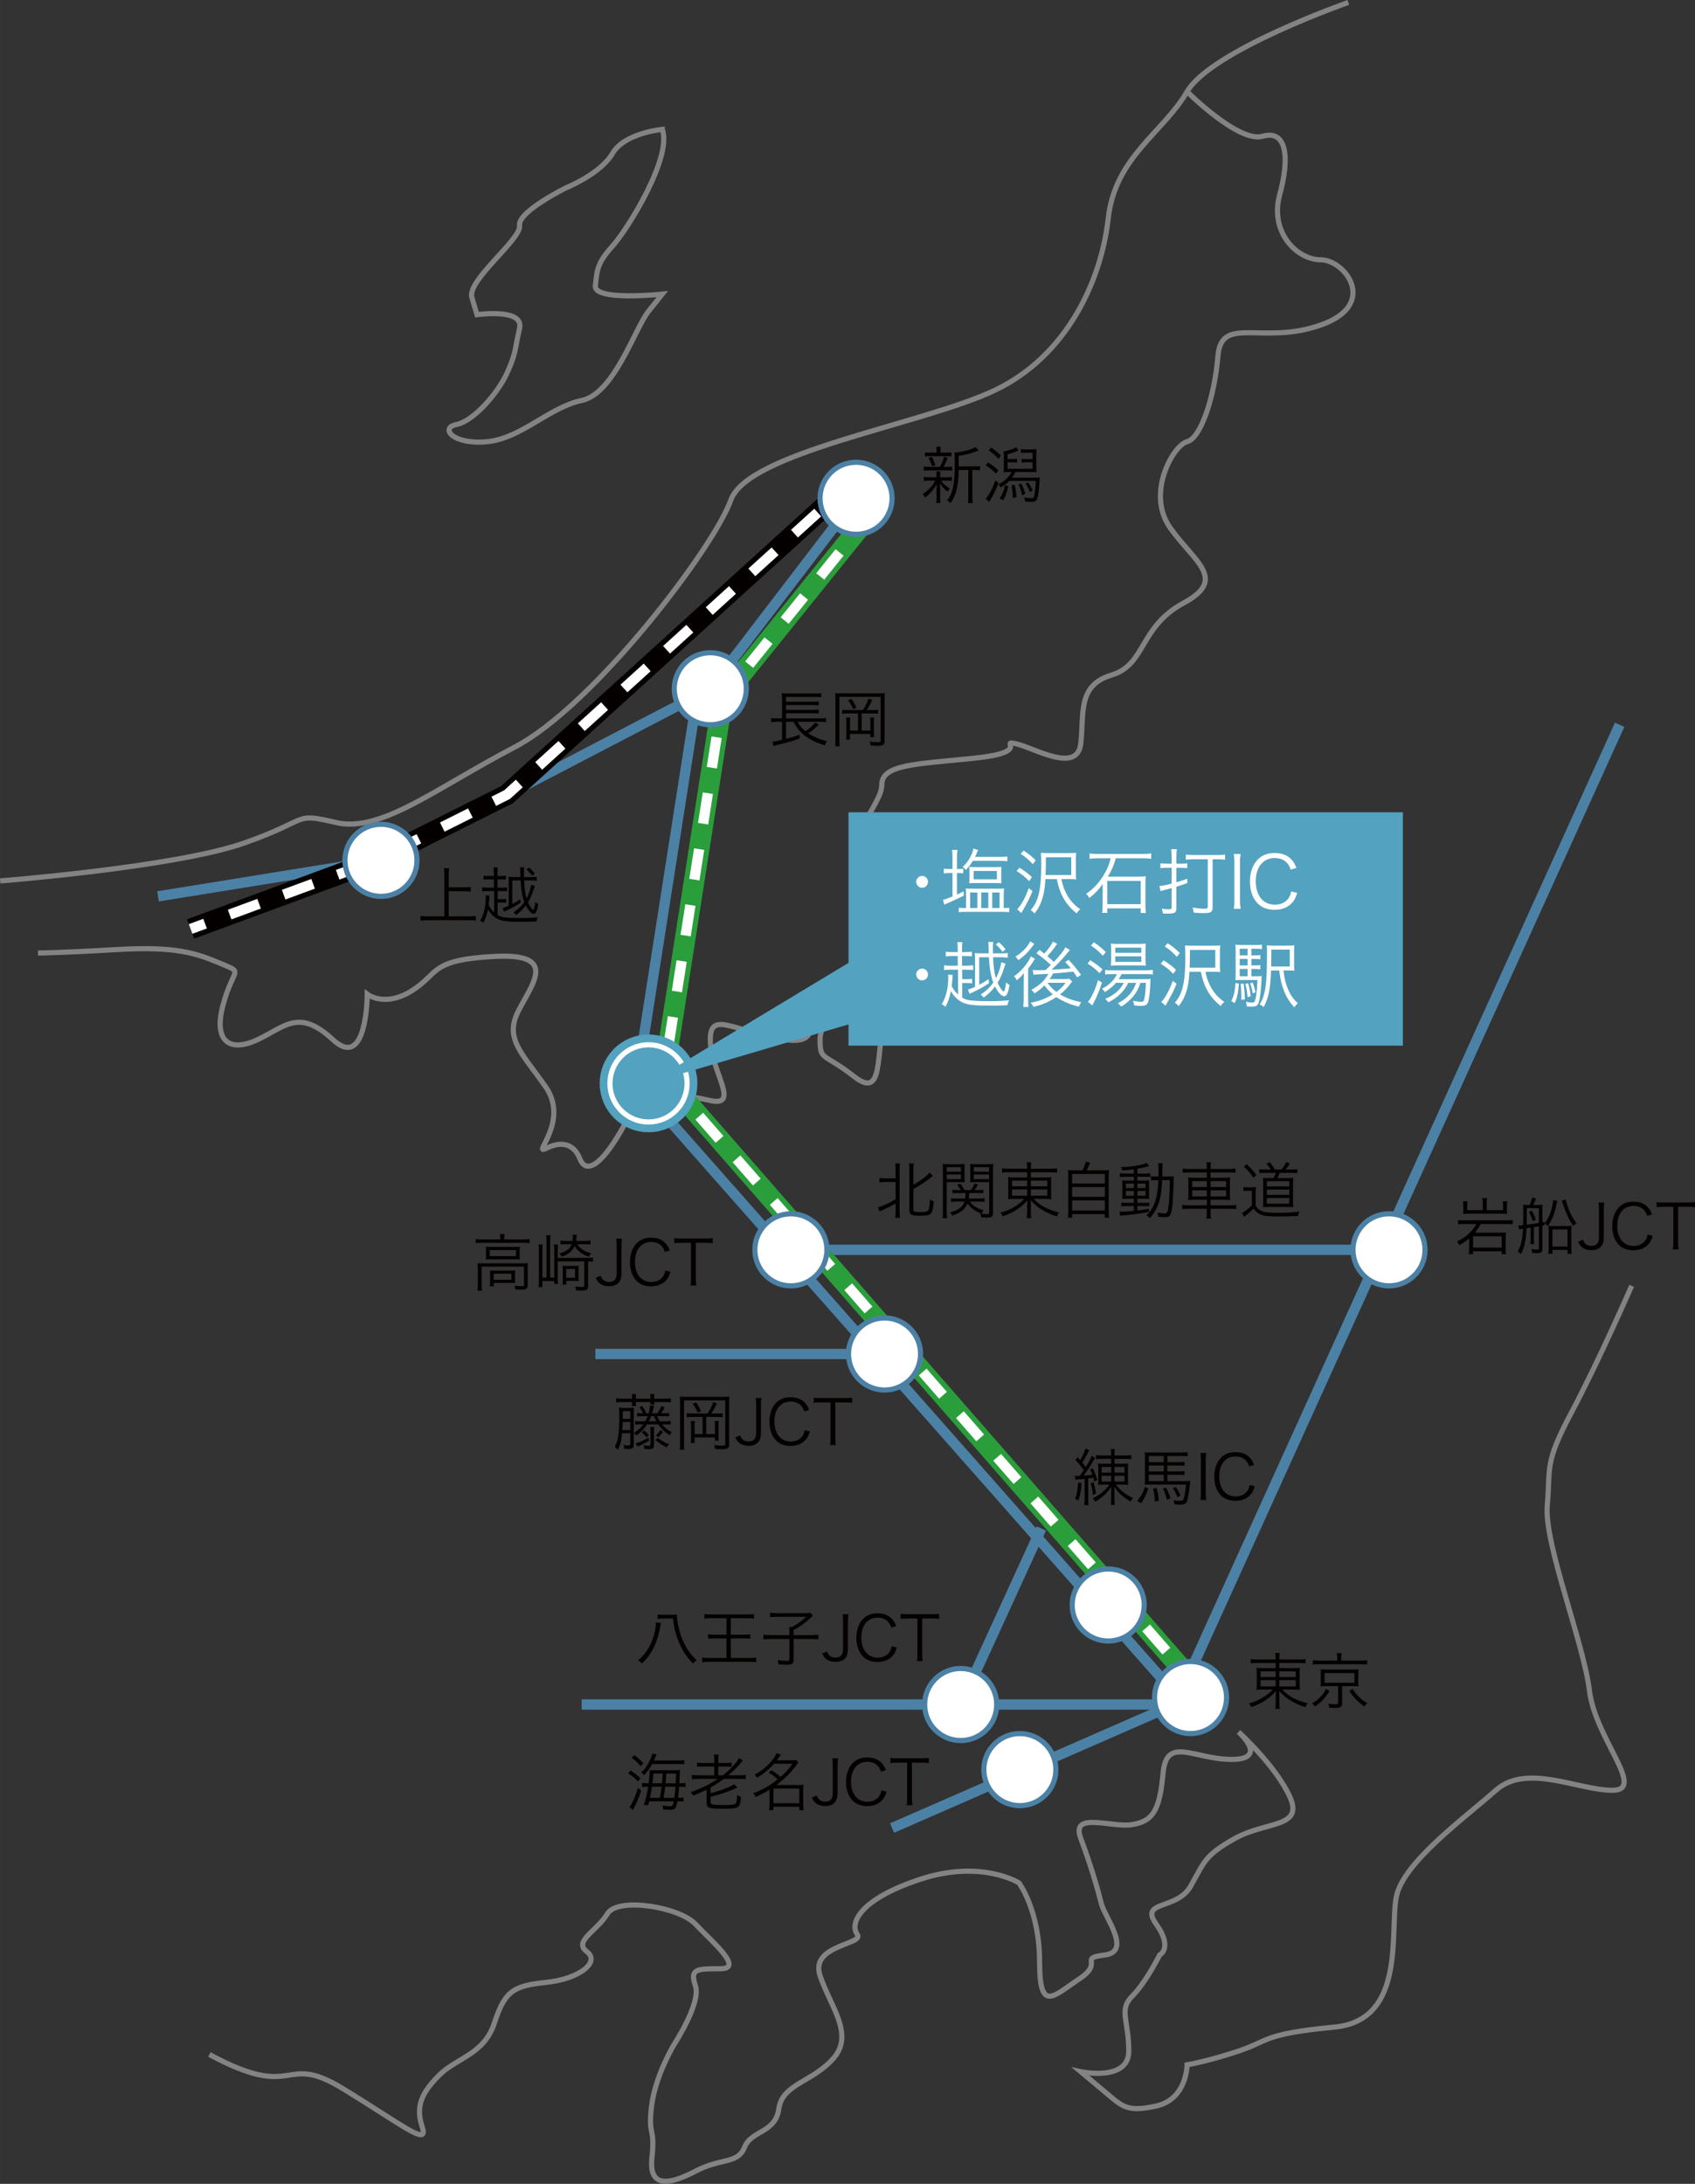 <?xml version="1.0" encoding="UTF-8"?>
<svg id="_レイヤー_1" data-name="レイヤー_1" xmlns="http://www.w3.org/2000/svg" width="177.265mm" height="228.305mm" version="1.1" viewBox="0 0 502.482 647.165">
  <rect x="0" y="0" width="502.482" height="647.165" fill="#333333" stroke="none"/>
  <!-- Generator: Adobe Illustrator 29.1.0, SVG Export Plug-In . SVG Version: 2.1.0 Build 142)  -->
  <defs>
    <style>
      .st0 {
        stroke-dasharray: 9.152 7.627;
      }

      .st0, .st1, .st2, .st3, .st4, .st5, .st6, .st7, .st8, .st9 {
        stroke-miterlimit: 10;
      }

      .st0, .st1, .st2, .st5 {
        stroke: #fff;
      }

      .st0, .st1, .st2, .st5, .st7 {
        stroke-width: 3.051px;
      }

      .st0, .st2, .st4, .st5, .st6, .st7, .st8 {
        fill: none;
      }

      .st10, .st1 {
        fill: #53a2c0;
      }

      .st3 {
        stroke: #53a2c0;
        stroke-width: 7.627px;
      }

      .st3, .st11, .st9 {
        fill: #fff;
      }

      .st4 {
        stroke: #838384;
      }

      .st4, .st9 {
        stroke-width: 1.525px;
      }

      .st5 {
        stroke-dasharray: 9.309 7.758;
      }

      .st6 {
        stroke: #2a9e3a;
      }

      .st6, .st8 {
        stroke-width: 6.101px;
      }

      .st7, .st9 {
        stroke: #4c81a6;
      }

      .st12 {
        fill: #040000;
      }

      .st8 {
        stroke: #040000;
      }
    </style>
  </defs>
  <path class="st4" d="M399.708.72s-40.677,14.237-47.795,26.44c-7.118,12.203-21.355,19.321-23.389,37.626-2.034,18.304-12.203,40.677-33.558,50.846-21.355,10.169-73.218,18.304-78.303,32.541-5.085,14.237-40.677,61.015-64.066,73.218-23.389,12.203-39.66,25.423-52.88,22.372-13.22-3.051-7.118-1.017-27.457,6.101C51.922,256.983.06,261.05.06,261.05"/>
  <path class="st4" d="M351.913,27.16s15.254,15.254,22.372,13.22c7.118-2.034,8.135,6.101,5.085,17.288-3.051,11.186,5.085,19.321,12.203,19.321s17.288,13.22,0,19.321c-17.288,6.101-29.491-3.051-30.507,9.152-1.017,12.203-5.085,24.406-9.152,25.423-4.068,1.017-12.203,15.254-5.085,25.423,7.118,10.169,17.288,15.254,4.068,22.372-13.22,7.118-11.186,18.304-21.355,21.355-10.169,3.051-8.135,11.186-9.152,20.338-1.017,9.152-14.237,1.017-19.321,0-5.085-1.017,5.085,2.505-12.203,4.303-17.288,1.798-27.457,1.798-27.457,7.9s-11.491,15.254-7.271,28.474c4.22,13.22,11.338,30.507,8.288,40.677-3.051,10.169-.133,24.406-9.219,17.288-9.086-7.118-10.102-4.537-10.102-10.912s9.152-13.494,0-14.511c-9.152-1.017,5.085,16.819-10.169,14.511-15.254-2.308-22.372-8.878-22.372,0s9.152,20.064,0,18.031c-9.152-2.034-19.321-4.068-25.423,7.118-6.101,11.186-11.186,15.254-13.22,10.169-2.034-5.085-6.101-5.085-10.169-3.051-4.068,2.034,7.118-8.135,0-18.304s-12.203-14.237-8.135-22.372c4.068-8.135,12.203-17.288-7.118-16.271-19.321,1.017-16.271,5.085-24.406,10.169-8.135,5.085-13.22,1.017-13.22,1.017,0,0,0,22.92-10.169,13.494-10.169-9.426-14.237-3.794-22.372,0-8.135,3.794-13.22.743-10.169-10.443s6.346-9.152-.895-12.203c-7.24-3.051-13.342-5.085-30.63-4.068-17.288,1.017-23.389,1.017-23.389,1.017"/>
  <path class="st4" d="M483.705,381.046s-9.763,22.372-17.898,37.626c-8.135,15.254-6.101,16.271-7.118,27.457-1.017,11.186,10.779,40.677,12.508,54.913,1.729,14.237,16.982,29.491,6.813,29.491s-25.423-8.135-34.575,0c-9.152,8.135-27.457,21.355-29.491,31.524-2.034,10.169,3.051,36.609-18.304,38.643-21.355,2.034-19.321,4.068-28.474,7.118-9.152,3.051-15.254,4.068-15.254,4.068,0,0,0,10.169-9.152,12.203-9.152,2.034-10.169,0-16.271-5.085l-6.101-5.085s14.237,3.051,14.237-6.101-3.051-12.203,1.017-16.271c4.068-4.068,8.135-12.203,8.135-12.203,0,0,4.068-2.034-1.017-9.152-5.085-7.118,6.101-4.068,10.169-11.186,4.068-7.118,4.068-9.152,13.22-14.237,9.152-5.085,20.338-3.051,16.271-12.203-4.068-9.152-15.254-19.321-15.254-19.321,0,0,9.152,8.135-2.034,8.135s-19.321-7.118-20.338,4.068c-1.017,11.186-3.051,14.237-9.152,15.254-6.101,1.017-18.304-4.068-15.254,4.068,3.051,8.135,5.085,15.254,6.101,19.321,1.017,4.068,9.152,14.237,1.017,15.254-8.135,1.017.054,2.034-7.6,7.118-7.654,5.085-11.721,10.169-11.721-5.085s-6.101-23.389-6.101-23.389c0,0-11.186-7.118-29.491-1.017-18.304,6.101-20.643,13.22-18.457,16.271s-14.084,3.051-11.034,12.203c3.051,9.152,10.169,17.288,4.068,24.406-6.101,7.118-15.254,7.66-16.271,15.016-1.017,7.356-8.135,6.339-10.169,11.424-2.034,5.085-6.75,3.051-14.561,7.118-7.811,4.068-13.912,5.085-12.896-4.068,1.017-9.152-1.239-6.101-.111-15.254,1.128-9.152,6.721-18.304,6.721-18.304,0,0,7.995-12.203,6.286-17.288-1.709-5.085.324-5.085,7.443-5.085s-2.683-8.135-7.443-13.22c-4.76-5.085-23.065-8.135-26.115-3.051-3.051,5.085-10.169,8.135-6.101,11.186,4.068,3.051-2.034,8.135-12.203,9.152-10.169,1.017-12.203,3.051-15.254,12.203-3.051,9.152-11.186,10.169-16.271,15.254-5.085,5.085-7.118,9.152-5.085,15.254,2.034,6.101-5.085,0-23.389-11.186-18.304-11.186-13.22,4.068-39.66-10.169"/>
  <polyline class="st7" points="253.78 147.664 210.561 204.103 112.937 254.949 46.838 265.627"/>
  <polyline class="st7" points="480.146 214.781 349.371 503.047 188.698 321.048 207.002 204.103"/>
  <line class="st7" x1="352.93" y1="503.047" x2="264.458" y2="541.719"/>
  <line class="st7" x1="352.93" y1="505.11" x2="172.427" y2="505.11"/>
  <line class="st7" x1="284.796" y1="505.11" x2="308.694" y2="452.94"/>
  <line class="st7" x1="262.221" y1="401.238" x2="176.495" y2="401.238"/>
  <polyline class="st8" points="251.543 143.597 150.309 235.484 110.715 255.308 56.498 275.287"/>
  <g>
    <line class="st2" x1="251.543" y1="143.597" x2="248.155" y2="146.672"/>
    <polyline class="st5" points="242.411 151.886 150.309 235.484 110.715 255.308 64.432 272.364"/>
    <line class="st2" x1="60.792" y1="273.705" x2="56.499" y2="275.287"/>
  </g>
  <g>
    <path class="st12" d="M275.37,142.427c-.714,0-1.062.018-1.501.11v-1.208c.421.091.787.11,1.538.11h2.233v-.971c0-.238-.036-.531-.092-.75h1.228c-.056.22-.073.513-.073.75v.971h2.014c.641,0,1.007-.019,1.483-.11v1.19c-.421-.073-.787-.091-1.483-.091h-1.739c.695.97,1.208,1.447,2.582,2.326-.293.348-.422.567-.642.988-1.189-1.007-1.574-1.428-2.288-2.526.036.402.055.934.073,1.611v2.655c0,.641.018,1.081.091,1.575h-1.263c.073-.476.109-.971.109-1.575v-2.6c0-.439.019-.916.055-1.52-.75,1.574-1.794,2.783-3.46,4.064-.202-.421-.403-.714-.696-1.025.916-.604,1.703-1.263,2.381-2.014.549-.623.823-1.007,1.336-1.959h-1.886ZM278.63,138.344c.641-1.08.97-1.904,1.227-3.003l1.099.348c-.439,1.099-.824,1.941-1.245,2.655h1.08c.696,0,1.062-.018,1.483-.091v1.227c-.458-.073-.824-.092-1.483-.092h-5.438c-.714,0-1.099.019-1.52.092v-1.227c.403.073.787.091,1.52.091h3.278ZM280.497,134.133c.751,0,1.099-.019,1.538-.092v1.227c-.494-.073-.842-.091-1.557-.091h-4.688c-.769,0-1.116.018-1.593.091v-1.227c.421.073.806.092,1.611.092h1.831v-.495c0-.586-.019-.879-.092-1.282h1.337c-.073.385-.092.678-.092,1.282v.495h1.703ZM276.304,138.179c-.311-1.025-.549-1.593-1.043-2.454l.97-.366c.513.916.732,1.465,1.044,2.472l-.971.348ZM288.847,138.216c.824,0,1.264-.037,1.685-.11v1.263c-.458-.073-.86-.091-1.611-.091h-.678v7.983c0,.916.019,1.374.11,1.831h-1.41c.073-.476.11-.934.11-1.831v-7.983h-2.875v.714c-.019,2.435-.403,4.907-1.044,6.573-.366.971-.732,1.666-1.354,2.509-.385-.366-.586-.531-1.044-.77,1.758-2.16,2.307-4.724,2.307-10.84,0-2.069-.036-2.856-.091-3.387h.22c.97,0,2.838-.366,4.339-.842.77-.256,1.228-.458,1.685-.787l.935,1.025c-.165.055-.184.055-.659.256-1.521.623-2.912.971-5.273,1.355v3.131h4.65Z"/>
    <path class="st12" d="M292.906,137.062c1.245.769,2.014,1.336,3.076,2.325l-.732.971c-1.081-1.099-1.795-1.685-3.04-2.454l.696-.842ZM296.019,143.123c-.806,2.069-1.392,3.314-2.38,4.962-.184.293-.257.439-.366.659l-1.044-.952c1.025-1.153,1.978-2.966,2.856-5.42l.934.751ZM293.821,132.631c1.19.788,1.923,1.392,2.894,2.399l-.715.934c-.934-1.025-1.739-1.722-2.93-2.509l.751-.824ZM306.107,134.151h-2.068c-.568,0-.879.018-1.374.073v-1.135c.458.073.879.092,1.465.092h1.521c.787,0,1.153-.019,1.629-.073-.055.494-.073.97-.073,1.812v3.204c0,.751.019,1.282.056,1.813-.477-.055-.751-.055-1.758-.055h-4.468c-.312.659-.568,1.099-1.008,1.667h6.409c.988,0,1.337-.018,1.812-.073q-.055.384-.109,1.483c-.073,1.575-.275,3.241-.477,4.157-.293,1.282-.641,1.593-1.85,1.593-.677,0-1.172-.037-1.922-.11-.037-.476-.129-.787-.312-1.208.934.183,1.52.238,2.216.238.659,0,.75-.165.988-1.849.146-1.062.238-2.051.257-3.26h-7.837c-.77.788-1.337,1.209-2.546,1.941-.256-.421-.421-.641-.714-.916,1.245-.641,1.904-1.117,2.691-1.922.568-.604.916-1.099,1.209-1.74h-.659c-.696,0-1.209.019-1.666.073.055-.494.073-.988.073-1.776v-2.637c0-.714-.019-1.19-.092-1.776.86-.11,1.776-.348,2.802-.732.348-.128.641-.293.934-.513l.732.952c-.934.476-2.051.86-3.277,1.117v1.447h1.281c.787,0,1.117-.019,1.538-.092v1.117c-.458-.055-.879-.073-1.538-.073h-1.281v1.94h7.415v-1.94h-1.574c-.604,0-1.117.018-1.666.091v-1.135c.439.073.806.092,1.666.092h1.574v-1.886ZM298.912,144.094c-.366,1.703-.751,2.746-1.502,4.156l-1.08-.604c.842-1.153,1.281-2.215,1.63-3.9l.952.348ZM300.779,143.672c.312,1.227.458,2.124.567,3.644l-1.08.311c-.019-1.483-.128-2.545-.402-3.772l.915-.183ZM302.775,143.324c.513.989.842,1.831,1.172,3.021l-.971.421c-.238-1.263-.513-2.069-1.025-3.204l.824-.238ZM304.771,142.958c.586.806.934,1.392,1.354,2.362l-.842.476c-.33-.952-.659-1.593-1.282-2.508l.77-.33Z"/>
  </g>
  <g>
    <path class="st12" d="M236.435,213.897c.622,1.172,1.153,1.813,2.362,2.801,1.135-.75,2.344-1.849,2.856-2.6l1.08.659q-.092.091-.33.293c-.036.055-.109.109-.201.201-1.135,1.044-1.666,1.465-2.6,2.051,1.666,1.099,3.479,1.868,5.566,2.325-.275.403-.439.714-.642,1.227-2.801-.806-4.797-1.831-6.5-3.333-1.227-1.044-2.032-2.105-2.783-3.625h-2.216v5.072c1.722-.439,2.729-.75,4.011-1.245l.036,1.117c-1.703.641-3.314,1.117-6.958,2.014-.256.073-.439.128-.787.22l-.385-1.282c.678-.037.806-.073,2.894-.531v-5.365h-1.429c-.751,0-1.264.037-1.812.11v-1.227c.439.073,1.044.109,1.812.109h1.429v-5.658c0-.989-.019-1.282-.073-1.813.53.073.988.092,1.904.092h7.8c1.025,0,1.502-.019,1.959-.11v1.227c-.586-.073-1.062-.092-1.94-.092h-8.46v1.41h7.893c.86,0,1.373-.037,1.775-.092v1.19c-.513-.073-1.099-.11-1.775-.11h-7.893v1.447h7.893c.879,0,1.392-.037,1.775-.11v1.208c-.53-.073-1.025-.11-1.775-.11h-7.893v1.52h10.09c.769,0,1.281-.036,1.775-.109v1.227c-.476-.073-1.025-.11-1.721-.11h-6.738Z"/>
    <path class="st12" d="M247.671,207.012c0-.659-.018-1.117-.073-1.611.513.055.935.073,1.776.073h11.279c.806,0,1.209-.018,1.648-.073-.056.495-.073.934-.073,1.667v12.634c0,1.007-.495,1.3-2.197,1.3-.77,0-1.337-.037-1.96-.11-.055-.458-.109-.678-.293-1.172.751.146,1.611.22,2.417.22.659,0,.861-.092.861-.439v-12.982h-12.214v12.836c0,.916.019,1.373.092,1.794h-1.373c.073-.531.109-1.062.109-1.813v-12.323ZM255.783,210.418c.769-1.099,1.227-2.014,1.685-3.406l1.099.403c-.568,1.282-.989,2.069-1.667,3.003h1.776c.77,0,1.19-.019,1.63-.092v1.19c-.458-.073-.934-.092-1.63-.092h-3.241v5.072h2.582v-2.436c0-.622-.019-1.025-.073-1.446h1.209c-.073.476-.092.879-.092,1.52v2.747c0,.695.019,1.117.073,1.574h-1.117v-.952h-6.042v1.667h-1.136c.073-.495.092-.934.092-1.813v-3.223c0-.604-.019-1.007-.092-1.52h1.209c-.056.421-.073.787-.073,1.465v2.417h2.38v-5.072h-3.058c-.732,0-1.19.019-1.666.092v-1.19c.476.073.896.092,1.666.092h4.486ZM252.414,207.085c.769,1.154.97,1.501,1.482,2.637l-1.007.421c-.458-1.099-.842-1.776-1.483-2.619l1.008-.439Z"/>
  </g>
  <g>
    <path class="st12" d="M133.026,271.541h5.988c.86,0,1.428-.037,2.051-.11v1.392c-.696-.092-1.264-.128-2.051-.128h-12.195c-.787,0-1.465.036-2.16.128v-1.392c.604.073,1.245.11,2.16.11h4.907v-12.36c0-.695-.036-1.263-.128-1.904h1.557c-.092.623-.129,1.209-.129,1.904v3.754h4.633c.787,0,1.373-.037,1.904-.11v1.41c-.567-.073-1.117-.109-1.904-.109h-4.633v7.416Z"/>
    <path class="st12" d="M146.406,258.852c0-.879-.019-1.3-.11-1.795h1.282c-.073.495-.092.916-.092,1.795v.732h.86c.934,0,1.245-.019,1.648-.092v1.19c-.477-.073-.916-.092-1.648-.092h-.86v2.454h1.117c.842,0,1.3-.037,1.721-.11v1.227c-.458-.073-.915-.109-1.721-.109h-1.062v2.417h1.025c.623,0,1.044-.019,1.483-.092v1.172c-.403-.073-.86-.11-1.502-.11h-1.007v3.735c.806.439,1.392.623,2.472.714,1.099.109,2.747.165,4.304.165,1.959,0,3.845-.091,5.145-.238-.256.531-.329.732-.421,1.263-.586.037-2.526.091-3.021.091-3.625,0-4.669-.018-5.786-.146-1.867-.183-2.984-.641-4.064-1.629-.567-.495-.989-1.025-1.502-1.868-.293,1.483-.714,2.71-1.392,3.974-.348-.348-.549-.477-.952-.678,1.117-1.85,1.667-4.102,1.667-6.793,0-.312,0-.403-.056-.732l1.172.073q-.036.311-.091,1.392c-.037.458-.073.806-.146,1.483.421.806.97,1.52,1.611,2.124v-6.317h-1.813c-.842,0-1.263.018-1.739.109v-1.227c.421.073.897.11,1.739.11h1.74v-2.454h-1.465c-.678,0-1.117.019-1.594.092v-1.19c.403.073.732.092,1.594.092h1.465v-.732ZM158.564,262.551c-.092.202-.129.33-.312.879-.567,1.74-1.062,2.875-1.722,3.955.477,1.099,1.245,2.216,1.538,2.216.22,0,.477-.952.623-2.344.312.33.531.494.879.659-.165.971-.274,1.428-.494,1.996-.202.567-.513.897-.824.897-.421,0-.86-.275-1.337-.842-.385-.458-.714-.989-1.044-1.63-.86,1.117-1.666,1.904-2.856,2.802-.402-.458-.439-.494-.787-.751,1.392-.934,2.381-1.867,3.204-3.058-.641-1.739-.952-3.57-1.116-6.427h-2.454v6.994c.952-.513,1.355-.732,2.362-1.428l.128,1.007c-1.666,1.117-2.417,1.52-4.229,2.362-.348.165-.494.238-.714.348l-.422-1.08c.568-.165,1.117-.366,1.813-.678v-6.921c0-.732-.019-1.19-.073-1.667.457.055.915.073,1.685.073h1.867q-.036-2.344-.109-2.893h1.245c-.073.439-.092.842-.092,1.666,0,.366,0,.513.019,1.227h2.051c.86,0,1.336-.018,1.721-.091v1.19c-.494-.073-1.044-.109-1.721-.109h-2.015c.073,2.215.312,3.918.732,5.328.641-1.208,1.099-2.545,1.373-4.083l1.081.402ZM156.824,257.076c.77.659,1.154,1.062,1.722,1.812l-.77.641c-.549-.788-.97-1.245-1.702-1.886l.75-.567Z"/>
  </g>
  <g>
    <path class="st12" d="M148.29,366.947c0-.476-.036-.823-.109-1.244h1.392c-.073.402-.11.75-.11,1.227v.366h5.713c.77,0,1.245-.037,1.812-.11v1.209c-.586-.073-1.08-.092-1.812-.092h-12.323c-.714,0-1.245.019-1.812.092v-1.209c.531.073,1.062.11,1.85.11h5.401v-.349ZM141.644,375.957c0-.642-.019-1.1-.073-1.648.531.055,1.044.073,1.812.073h11.353c.897,0,1.3-.019,1.776-.073-.055.567-.073.971-.073,1.611v4.853c0,.622-.11.934-.421,1.135-.293.202-.604.257-1.575.257-.421,0-.531,0-1.703-.055-.036-.495-.091-.715-.237-1.136.732.11,1.428.165,2.068.165.659,0,.751-.055.751-.422v-5.364h-12.543v5.273c0,.806.019,1.245.11,1.867h-1.355c.073-.494.11-1.135.11-1.849v-4.688ZM144.079,370.811c0-.586-.019-1.007-.056-1.392.477.055.952.073,1.74.073h6.793c.714,0,1.044-.019,1.557-.073-.037.531-.056.787-.056,1.41v.988c0,.806,0,1.025.056,1.428-.531-.055-.897-.072-1.685-.072h-6.757c-.696,0-1.062.018-1.648.072.037-.384.056-.714.056-1.428v-1.007ZM145.195,372.239h7.746v-1.794h-7.746v1.794ZM152.666,378.923c0,.659.019.934.056,1.3-.477-.036-1.044-.055-1.685-.055h-4.651v1.007h-1.19c.056-.384.092-.86.092-1.52v-1.831c0-.586-.019-.952-.055-1.337.421.037.806.056,1.483.056h4.395c.695,0,1.135-.019,1.611-.056-.037.366-.056.642-.056,1.245v1.19ZM146.367,379.252h5.237v-1.794h-5.237v1.794Z"/>
    <path class="st12" d="M162.018,367.972c0-.732-.037-1.336-.11-1.922h1.3c-.073.604-.109,1.172-.109,1.904v10.639h1.208v-8.002c0-.696-.036-1.282-.091-1.812h1.208c-.073.476-.092,1.043-.092,1.812v2.179h8.68c.897,0,1.354-.036,1.794-.11v1.246c-.476-.074-.86-.11-1.465-.11v7.306c0,1.117-.348,1.337-2.051,1.337-.329,0-.934-.019-1.465-.036-.055-.458-.128-.77-.293-1.172.715.109,1.337.146,1.96.146.604,0,.714-.074.714-.458v-7.123h-7.874v4.688c0,.787.037,1.593.073,1.978h-1.099v-.842h-3.516v1.812h-1.153c.073-.494.11-1.209.11-1.941v-8.862c0-.695-.019-1.227-.092-1.849h1.227c-.073.512-.092,1.098-.092,1.83v7.984h1.228v-10.621ZM171.154,368.705c.476.751.732,1.025,1.337,1.465.842.623,1.52.916,2.728,1.19-.237.293-.366.513-.586,1.044-1.501-.513-2.233-.916-3.112-1.721-.531-.458-.806-.807-1.153-1.447-.385.824-.879,1.447-1.575,1.996-.622.494-1.19.787-2.289,1.172-.183-.366-.311-.567-.695-.971,2.179-.622,3.076-1.3,3.662-2.729h-1.685c-.732,0-1.153.019-1.648.092v-1.172c.477.073.971.11,1.667.11h1.904c.055-.458.073-.696.073-1.081,0-.348-.019-.567-.056-.769h1.264c-.019.146-.036.183-.092.897-.036.385-.055.567-.109.952h2.398c.732,0,1.41-.037,1.868-.11v1.172c-.604-.055-1.209-.092-1.85-.092h-2.051ZM171.502,378.136c0,.695.019,1.116.055,1.483-.384-.037-.842-.056-1.428-.056h-2.271v1.099h-1.099c.055-.348.073-.915.073-1.52v-2.582c0-.622-.019-.934-.055-1.465.366.037.769.055,1.465.055h1.849c.696,0,1.099-.018,1.465-.055-.036.385-.055.806-.055,1.483v1.557ZM167.858,378.648h2.618v-2.582h-2.618v2.582Z"/>
    <path class="st12" d="M184.387,367.021c-.11.677-.146,1.135-.146,2.051v8.166c0,1.245-.238,2.105-.751,2.765-.604.77-1.611,1.153-2.948,1.153-1.281,0-2.325-.384-3.021-1.098-.348-.349-.549-.66-.915-1.393l1.446-.604c.238.567.385.824.641,1.099.439.476,1.081.714,1.868.714,1.557,0,2.252-.806,2.252-2.637v-8.166c0-.879-.036-1.41-.146-2.051h1.722Z"/>
    <path class="st12" d="M197.091,370.976c-.274-.788-.476-1.172-.86-1.611-.732-.861-1.831-1.318-3.168-1.318-2.966,0-4.834,2.27-4.834,5.914,0,3.625,1.886,5.933,4.834,5.933,1.446,0,2.674-.55,3.424-1.538.385-.531.568-.989.732-1.831l1.521.366c-.312,1.08-.55,1.593-.989,2.179-1.025,1.373-2.691,2.124-4.742,2.124-1.758,0-3.241-.549-4.285-1.611-1.281-1.281-1.978-3.277-1.978-5.566,0-2.362.732-4.357,2.088-5.694,1.062-1.025,2.453-1.557,4.193-1.557,1.721,0,3.112.494,4.102,1.483.641.622.988,1.172,1.428,2.307l-1.465.422Z"/>
    <path class="st12" d="M206.278,378.868c0,.897.036,1.409.146,2.069h-1.722c.11-.568.146-1.209.146-2.069v-10.565h-2.856c-.934,0-1.501.037-2.105.128v-1.538c.641.092,1.117.129,2.087.129h7.142c1.062,0,1.557-.037,2.16-.129v1.538c-.604-.091-1.135-.128-2.16-.128h-2.838v10.565Z"/>
  </g>
  <g>
    <path class="st12" d="M184.417,424.707c-.238,2.399-.567,3.607-1.3,4.908-.293-.385-.513-.586-.934-.843.476-.769.714-1.392.934-2.344.312-1.429.476-3.827.476-6.72,0-1.245-.018-1.923-.091-2.582.457.073.806.092,1.611.092h1.318c.769,0,1.189-.019,1.52-.092-.055.477-.073.916-.073,1.85v8.972c0,1.117-.348,1.446-1.538,1.446-.403,0-.879-.036-1.282-.091-.018-.421-.073-.714-.22-1.136.642.129,1.062.184,1.447.184.439,0,.567-.11.567-.55v-3.095h-2.436ZM187.384,414.289c0-.477-.037-.806-.073-1.154h1.245c-.056.349-.073.642-.073,1.154v.201h4.339v-.201c0-.458-.018-.787-.073-1.154h1.264c-.055.312-.073.642-.073,1.154v.201h3.076c.787,0,1.3-.037,1.85-.109v1.208c-.513-.073-1.136-.11-1.85-.11h-3.076c.019.312.037.495.073.678h-1.264c.037-.201.056-.385.073-.678h-4.339c0,.568.018.824.073,1.172h-1.245c.055-.348.055-.641.073-1.172h-2.856c-.732,0-1.318.037-1.85.11v-1.208c.549.072,1.062.109,1.85.109h2.856v-.201ZM186.853,423.773v-2.38h-2.252c-.019.988-.056,1.63-.11,2.38h2.362ZM186.853,420.459v-2.288h-2.234v2.288h2.234ZM188.885,418.701c.421.074.696.092,1.739.092-.366-.769-.659-1.245-1.08-1.794l.879-.385c.477.732.787,1.318,1.153,2.179h.732c.238-.842.366-1.593.366-2.307l1.228.055q-.073.293-.312,1.318c-.055.238-.11.421-.257.934h1.557c.531-.695.843-1.264,1.172-2.143l.989.385c-.439.824-.732,1.301-1.081,1.758h.586c.971,0,1.374-.018,1.795-.092v1.025c-.477-.036-.952-.055-1.795-.055h-1.721c.238.623.439,1.008.769,1.52h1.429c.971,0,1.337-.018,1.794-.091v1.062c-.476-.036-.952-.055-1.794-.055h-.77c.824.988,1.722,1.703,2.912,2.325-.275.274-.458.513-.696.879-1.428-.915-2.453-1.923-3.332-3.204h-3.314c-.971,1.483-1.758,2.289-3.187,3.314-.237-.348-.421-.55-.75-.787,1.318-.824,2.032-1.465,2.801-2.527h-.604c-.971,0-1.355.019-1.813.092v-1.099c.458.073.843.091,1.813.091h1.189c.312-.549.513-.97.732-1.52h-1.336c-.935,0-1.301.019-1.795.092v-1.062ZM192.492,426.868c-.897.586-1.63.971-2.674,1.446-.476.201-.549.238-.823.385l-.586-1.007c1.3-.312,2.526-.86,3.753-1.667l.33.843ZM190.99,423.902c.604.53.824.769,1.337,1.446l-.732.586c-.421-.623-.732-.989-1.337-1.502l.732-.53ZM193.884,427.948c0,1.264-.257,1.502-1.557,1.502-.329,0-.641-.019-1.318-.092-.019-.458-.073-.696-.22-1.117.641.146,1.136.202,1.575.202.402,0,.476-.092.476-.55v-3.827c0-.439-.019-.806-.092-1.208h1.228c-.073.384-.092.732-.092,1.19v3.899ZM193.023,419.672c-.202.513-.385.971-.678,1.52h2.233c-.293-.53-.513-.988-.714-1.52h-.842ZM194.964,426.081c1.318,1.007,1.996,1.373,3.369,1.904-.274.274-.476.549-.678.897-1.336-.642-1.849-.953-3.351-2.106l.659-.695ZM196.575,424.323c-.439.604-.952,1.172-1.428,1.63l-.696-.604c.567-.477.843-.824,1.318-1.593l.806.567Z"/>
    <path class="st12" d="M201.604,415.478c0-.658-.018-1.116-.073-1.611.513.056.935.074,1.776.074h11.279c.806,0,1.209-.019,1.648-.074-.056.495-.073.935-.073,1.667v12.634c0,1.008-.495,1.301-2.197,1.301-.77,0-1.337-.037-1.96-.11-.055-.458-.109-.678-.293-1.172.751.146,1.611.22,2.417.22.659,0,.861-.092.861-.439v-12.982h-12.214v12.836c0,.916.019,1.373.092,1.795h-1.373c.073-.531.109-1.062.109-1.813v-12.323ZM209.717,418.885c.769-1.099,1.227-2.014,1.685-3.406l1.099.403c-.568,1.282-.989,2.069-1.667,3.003h1.776c.77,0,1.19-.019,1.63-.092v1.19c-.458-.073-.934-.092-1.63-.092h-3.241v5.072h2.582v-2.436c0-.622-.019-1.025-.073-1.446h1.209c-.073.477-.092.879-.092,1.52v2.747c0,.695.019,1.116.073,1.574h-1.117v-.952h-6.042v1.666h-1.136c.073-.494.092-.934.092-1.812v-3.223c0-.604-.019-1.007-.092-1.52h1.209c-.056.421-.073.787-.073,1.465v2.417h2.38v-5.072h-3.058c-.732,0-1.19.019-1.666.092v-1.19c.476.073.896.092,1.666.092h4.486ZM206.348,415.553c.769,1.153.97,1.501,1.482,2.637l-1.007.421c-.458-1.099-.842-1.776-1.483-2.618l1.008-.439Z"/>
    <path class="st12" d="M225.732,414.306c-.11.678-.146,1.136-.146,2.051v8.167c0,1.245-.238,2.105-.751,2.765-.604.77-1.611,1.154-2.948,1.154-1.281,0-2.325-.385-3.021-1.1-.348-.348-.549-.658-.915-1.391l1.446-.604c.238.567.385.823.641,1.099.439.476,1.081.714,1.868.714,1.557,0,2.252-.806,2.252-2.637v-8.167c0-.879-.036-1.409-.146-2.051h1.722Z"/>
    <path class="st12" d="M238.436,418.262c-.274-.787-.476-1.172-.86-1.611-.732-.86-1.831-1.318-3.168-1.318-2.966,0-4.834,2.271-4.834,5.915,0,3.625,1.886,5.933,4.834,5.933,1.446,0,2.674-.55,3.424-1.538.385-.531.568-.989.732-1.831l1.521.366c-.312,1.08-.55,1.593-.989,2.179-1.025,1.373-2.691,2.124-4.742,2.124-1.758,0-3.241-.55-4.285-1.611-1.281-1.282-1.978-3.277-1.978-5.566,0-2.362.732-4.358,2.088-5.694,1.062-1.025,2.453-1.557,4.193-1.557,1.721,0,3.112.494,4.102,1.483.641.622.988,1.172,1.428,2.307l-1.465.421Z"/>
    <path class="st12" d="M247.624,426.154c0,.896.036,1.41.146,2.068h-1.722c.11-.567.146-1.208.146-2.068v-10.565h-2.856c-.934,0-1.501.036-2.105.128v-1.538c.641.092,1.117.128,2.087.128h7.142c1.062,0,1.557-.036,2.16-.128v1.538c-.604-.092-1.135-.128-2.16-.128h-2.838v10.565Z"/>
  </g>
  <g>
    <path class="st12" d="M195.931,480.962c-.073.22-.073.312-.22,1.19-.402,2.472-1.281,5.017-2.38,6.976-.824,1.446-1.758,2.637-3.04,3.864-.366-.439-.659-.696-1.135-.953,1.995-1.684,3.424-3.771,4.357-6.408.55-1.557.934-3.406.934-4.486,0-.073,0-.183-.018-.385l1.501.202ZM198.695,478.508c.952,0,1.538-.018,1.996-.073-.019.146-.019.238-.019.293,0,.879.202,2.234.55,3.735.897,3.919,2.783,7.288,5.31,9.521q-.567.422-1.08.971c-1.538-1.502-2.802-3.314-3.79-5.401-1.153-2.472-1.795-4.779-2.197-7.91h-2.655c-.824,0-1.392.036-1.85.109v-1.354c.439.073.989.109,1.868.109h1.867Z"/>
    <path class="st12" d="M210.885,479.533c-.897,0-1.483.037-2.069.11v-1.355c.531.092,1.117.128,2.051.128h10.528c.971,0,1.557-.036,2.143-.128v1.355c-.604-.073-1.19-.11-2.143-.11h-4.742v4.889h3.827c.915,0,1.41-.036,1.94-.109v1.3c-.53-.055-1.08-.073-1.94-.073h-3.827v5.786h5.493c.916,0,1.502-.036,2.032-.109v1.373c-.567-.092-1.153-.128-2.032-.128h-11.865c-.915,0-1.501.036-2.124.128v-1.373c.604.073,1.136.109,2.124.109h5.072v-5.786h-3.497c-.843,0-1.429.019-1.96.073v-1.3c.458.073,1.008.109,1.941.109h3.516v-4.889h-4.468Z"/>
    <path class="st12" d="M234.022,483.342c0-.476-.018-.824-.055-1.208h.843c1.702-.916,2.691-1.648,4.175-3.003h-8.862c-.732,0-1.374.036-1.85.109v-1.318c.549.073,1.099.11,1.867.11h8.68c.751,0,1.099-.019,1.428-.073l.751.842c-.385.33-.402.348-.659.586-2.069,1.868-2.729,2.344-5.09,3.681v1.483h5.145c1.044,0,1.594-.037,2.216-.11v1.355c-.659-.073-1.227-.11-2.216-.11h-5.145v6.116c0,1.227-.439,1.538-2.106,1.538-.586,0-1.153-.037-2.325-.129-.073-.567-.128-.805-.312-1.281,1.117.165,1.887.238,2.637.238.715,0,.879-.092.879-.531v-5.951h-5.456c-.916,0-1.557.037-2.252.11v-1.355c.677.073,1.263.11,2.288.11h5.42v-1.209Z"/>
    <path class="st12" d="M251.504,478.344c-.11.677-.146,1.135-.146,2.051v8.166c0,1.245-.238,2.105-.751,2.765-.604.77-1.611,1.153-2.948,1.153-1.281,0-2.325-.384-3.021-1.098-.348-.349-.549-.66-.915-1.393l1.446-.604c.238.567.385.824.641,1.099.439.476,1.081.714,1.868.714,1.557,0,2.252-.806,2.252-2.637v-8.166c0-.879-.036-1.41-.146-2.051h1.722Z"/>
    <path class="st12" d="M264.208,482.299c-.275-.788-.477-1.172-.861-1.611-.732-.861-1.831-1.318-3.167-1.318-2.967,0-4.834,2.27-4.834,5.914,0,3.625,1.886,5.933,4.834,5.933,1.446,0,2.673-.55,3.424-1.538.385-.531.567-.989.732-1.831l1.52.366c-.312,1.08-.549,1.593-.988,2.179-1.025,1.373-2.692,2.124-4.743,2.124-1.758,0-3.24-.549-4.284-1.611-1.282-1.281-1.978-3.277-1.978-5.566,0-2.362.732-4.357,2.087-5.694,1.062-1.025,2.454-1.557,4.193-1.557,1.722,0,3.113.494,4.102,1.483.641.622.989,1.172,1.429,2.307l-1.465.422Z"/>
    <path class="st12" d="M273.395,490.19c0,.897.036,1.409.146,2.069h-1.722c.11-.568.146-1.209.146-2.069v-10.565h-2.856c-.934,0-1.501.037-2.105.128v-1.538c.641.092,1.117.129,2.087.129h7.142c1.062,0,1.557-.037,2.16-.129v1.538c-.604-.091-1.135-.128-2.16-.128h-2.838v10.565Z"/>
  </g>
  <g>
    <path class="st12" d="M186.911,524.68c1.263.806,1.849,1.245,2.984,2.307l-.787.879c-.935-1.007-1.557-1.52-2.912-2.361l.715-.824ZM190.078,530.594c-.659,2.015-1.409,3.846-2.124,5.146q-.201.385-.311.604l-1.044-.824c.695-.732,1.721-3.058,2.526-5.694l.952.769ZM188.064,520.12c1.117.843,1.831,1.483,2.691,2.399l-.842.86c-1.025-1.209-1.575-1.722-2.674-2.472l.824-.788ZM200.478,521.695c1.318,0,1.85-.019,2.381-.11v1.228c-.421-.056-1.025-.074-2.308-.074h-7.214c-.824,1.465-1.318,2.143-2.381,3.333-.256-.348-.53-.604-.896-.843,1.189-1.062,1.978-2.197,2.783-4.01.274-.622.439-1.135.494-1.574l1.281.256q-.091.201-.274.715c-.128.348-.238.604-.476,1.08h6.609ZM192.44,533.799c-.109.402-.165.586-.329,1.189l-1.245-.164c.53-1.41.934-3.113,1.281-5.348h-.109c-.751,0-1.154.019-1.685.11v-1.245c.439.073.915.109,1.758.109h.183c.201-1.593.312-2.746.312-3.369,0-.036,0-.219-.019-.53.22.019.751.036,1.3.036h5.823c.934,0,1.281-.018,1.904-.073-.092.477-.092.642-.165,2.765-.019.367-.019.604-.055,1.172h.128c.843,0,1.245-.018,1.703-.109v1.245c-.55-.073-1.08-.11-1.703-.11h-.201q-.019.184-.037.514c-.055.769-.146,1.702-.293,2.783h.202c.714,0,1.007-.019,1.446-.11v1.208c-.477-.055-.843-.072-1.483-.072h-.329c-.366,2.123-.696,2.508-2.197,2.508-.422,0-1.025-.036-2.015-.109,0-.477-.055-.732-.201-1.172.787.146,1.52.22,2.032.22.934,0,1.007-.092,1.282-1.446h-7.288ZM193.283,529.476c-.11.879-.238,1.521-.604,3.297h2.948q.329-1.795.494-3.297h-2.838ZM196.249,528.451c.128-1.263.128-1.391.201-2.874h-2.746c-.092,1.245-.128,1.63-.274,2.874h2.819ZM197.201,529.476q-.183,1.502-.494,3.297h3.204c.128-1.008.22-1.813.33-3.297h-3.04ZM200.314,528.451c.036-.732.073-1.775.091-2.874h-2.874c-.092,1.208-.165,2.179-.22,2.874h3.003Z"/>
    <path class="st12" d="M207.175,527.151c-.843,0-1.429.037-2.051.11v-1.282c.476.073,1.044.11,2.051.11h4.577v-2.601h-3.094c-.935,0-1.502.019-2.015.092v-1.245c.439.073,1.007.109,2.015.109h3.094v-.769c0-.824-.018-1.245-.109-1.758h1.392c-.073.476-.11.934-.11,1.776v.75h1.996c.971,0,1.502-.036,1.978-.109v1.245c-.604-.073-.934-.092-1.94-.092h-2.033v2.601h1.374c2.252-1.758,4.119-3.754,4.761-5.127l1.172.732c-.275.293-.349.385-.77.896-.952,1.154-2.16,2.344-3.534,3.498h3.205c.952,0,1.465-.037,1.959-.11v1.282c-.604-.073-1.19-.11-1.996-.11h-4.522c-1.264.935-2.454,1.703-3.919,2.546v1.721c2.143-.586,3.681-1.099,5.292-1.795.897-.365,1.355-.622,1.722-.896l.934,1.007q-.092.036-.257.11c-.036.018-.109.055-.22.091-.769.349-1.409.623-2.563,1.044-1.812.659-2.417.842-4.907,1.502v1.556c0,.477.202.642.935.751.476.073,1.373.109,2.947.109,2.381,0,3.26-.109,3.553-.476.256-.329.366-.989.439-2.509.402.293.695.422,1.153.55-.329,3.479-.439,3.534-5.768,3.534-2.179,0-3.131-.092-3.754-.385-.513-.22-.678-.568-.678-1.392v-3.882c-1.336.678-2.417,1.153-3.991,1.775-.201-.402-.366-.622-.751-1.043,2.875-.952,5.548-2.252,8.057-3.919h-5.621Z"/>
    <path class="st12" d="M228.72,524.606c1.337.843,1.758,1.136,2.691,1.959,1.447-1.281,2.289-2.216,3.534-3.899h-5.475c-1.392,1.611-2.911,2.874-5.018,4.156-.22-.348-.384-.568-.769-.879,1.85-1.025,3.296-2.161,4.522-3.516,1.044-1.172,1.685-2.069,2.032-2.912l1.245.477q-.842,1.19-1.189,1.648h4.028c.714,0,1.208-.037,1.702-.092l.659.787c-.201.22-.293.348-.622.787-1.63,2.216-3.424,4.01-5.896,5.842h6.721c.586,0,.934-.019,1.318-.074-.073.439-.092.879-.092,1.465v4.432c0,.567.036,1.227.109,1.63h-1.281v-1.025h-7.654v1.025h-1.281c.073-.477.109-1.136.109-1.63v-4.432c-1.245.788-2.361,1.374-4.083,2.143-.201-.439-.348-.678-.732-1.08,2.838-1.08,4.944-2.289,7.215-4.12-.897-.86-1.355-1.208-2.655-2.032l.86-.659ZM229.287,534.366h7.654v-4.34h-7.654v4.34Z"/>
    <path class="st12" d="M248.453,521.055c-.11.677-.146,1.135-.146,2.051v8.166c0,1.245-.238,2.105-.751,2.765-.604.77-1.611,1.153-2.948,1.153-1.281,0-2.325-.384-3.021-1.098-.348-.349-.549-.66-.915-1.393l1.446-.604c.238.567.385.824.641,1.099.439.476,1.081.714,1.868.714,1.557,0,2.252-.806,2.252-2.637v-8.166c0-.879-.036-1.41-.146-2.051h1.722Z"/>
    <path class="st12" d="M261.157,525.01c-.275-.788-.477-1.172-.861-1.611-.732-.861-1.831-1.318-3.167-1.318-2.967,0-4.834,2.27-4.834,5.914,0,3.625,1.886,5.933,4.834,5.933,1.446,0,2.673-.55,3.424-1.538.385-.531.567-.989.732-1.831l1.52.366c-.312,1.08-.549,1.593-.988,2.179-1.025,1.373-2.692,2.124-4.743,2.124-1.758,0-3.24-.549-4.284-1.611-1.282-1.281-1.978-3.277-1.978-5.566,0-2.362.732-4.357,2.087-5.694,1.062-1.025,2.454-1.557,4.193-1.557,1.722,0,3.113.494,4.102,1.483.641.622.989,1.172,1.429,2.307l-1.465.422Z"/>
    <path class="st12" d="M270.345,532.901c0,.897.036,1.409.146,2.069h-1.722c.11-.568.146-1.209.146-2.069v-10.565h-2.856c-.934,0-1.501.037-2.105.128v-1.538c.641.092,1.117.129,2.087.129h7.142c1.062,0,1.557-.037,2.16-.129v1.538c-.604-.091-1.135-.128-2.16-.128h-2.838v10.565Z"/>
  </g>
  <g>
    <path class="st12" d="M372.914,492.805c-1.08,0-1.557.019-2.16.11v-1.282c.622.092,1.172.128,2.215.128h5.2v-.146c0-.806-.036-1.227-.128-1.775h1.355c-.092.549-.129,1.062-.129,1.775v.146h5.476c1.189,0,1.794-.036,2.288-.128v1.282c-.513-.074-1.263-.11-2.252-.11h-5.512v1.52h3.992c1.153,0,1.593-.019,2.087-.091-.055.512-.073.915-.073,1.922v2.691c0,1.1,0,1.374.073,1.941-.494-.092-1.007-.109-2.087-.109h-3.149c1.978,2.051,4.156,3.223,7.544,4.064-.33.439-.458.623-.696,1.153-1.647-.549-2.801-1.044-4.119-1.812-1.447-.843-2.49-1.703-3.626-3.003.037.477.055,1.08.055,1.428v1.868c0,.989.019,1.465.129,2.032h-1.355c.092-.622.128-1.08.128-2.032v-1.85c0-.348.019-.897.056-1.409-.788.951-1.228,1.373-2.161,2.087-1.483,1.136-3.095,1.978-5.108,2.673-.274-.549-.385-.75-.678-1.098,1.685-.458,2.984-1.025,4.449-1.96,1.19-.769,1.868-1.318,2.563-2.142h-2.673c-1.172,0-1.611.018-2.124.109l.019-.238c.036-.385.055-.695.055-1.703v-2.654c0-1.062-.019-1.392-.073-1.978.439.091.934.109,2.032.109h3.644v-1.52h-5.255ZM373.701,495.277v1.685h4.468v-1.685h-4.468ZM373.701,497.896v1.849h4.468v-1.849h-4.468ZM379.268,496.962h4.871v-1.685h-4.871v1.685ZM379.268,499.745h4.871v-1.849h-4.871v1.849Z"/>
    <path class="st12" d="M394.148,501.119c-1.337,2.142-2.38,3.24-4.321,4.596-.348-.494-.476-.641-.842-.952,1.099-.659,1.647-1.081,2.361-1.813.77-.769,1.172-1.336,1.776-2.453l1.025.623ZM396.419,491.432c0-.586-.036-1.062-.128-1.538h1.446c-.092.366-.128.842-.128,1.538v.677h5.658c.915,0,1.501-.036,2.032-.128v1.3c-.477-.091-.971-.109-1.996-.109h-12.158c-.988,0-1.465.019-1.959.109v-1.3c.549.092,1.117.128,2.032.128h5.2v-.677ZM393.087,499.672c-.732,0-1.099.019-1.63.073.055-.476.073-.823.073-1.483v-2.068c0-.715-.019-.971-.073-1.52.513.055.86.072,1.63.072h7.965c.879,0,1.264-.018,1.685-.072-.055.439-.073.805-.073,1.52v2.068c0,.642.019,1.008.055,1.465-.476-.036-.971-.055-1.666-.055h-3.187v5.091c0,1.044-.476,1.373-2.014,1.373-.403,0-1.172-.036-1.795-.073-.055-.494-.109-.714-.311-1.209.75.129,1.373.184,1.978.184.806,0,.952-.073.952-.439v-4.926h-3.589ZM392.684,498.665h8.826v-2.875h-8.826v2.875ZM400.997,500.477c.677,1.099,1.043,1.575,1.794,2.308.77.769,1.318,1.189,2.545,1.922-.366.33-.604.604-.842,1.008-1.08-.751-1.538-1.117-2.308-1.904-.879-.897-1.336-1.465-2.197-2.691l1.008-.642Z"/>
  </g>
  <g>
    <path class="st12" d="M318.633,437.335c.257.037.421.037.696.037.22,0,.329,0,.769-.019.439-.586.567-.787,1.172-1.703-.751-1.099-1.428-1.922-2.472-3.003l.641-.823c.366.402.494.53.77.86.806-1.337,1.409-2.655,1.574-3.442l1.136.549q-.22.293-.715,1.264c-.421.86-.75,1.428-1.354,2.362.531.622.732.897,1.025,1.318.86-1.337,1.52-2.601,1.721-3.296l1.062.586c-.073.073-.567.915-1.52,2.526-.238.385-1.447,2.143-1.887,2.729,1.245-.092,1.63-.128,2.582-.257-.22-.641-.348-.896-.695-1.574l.787-.366c.622,1.227,1.007,2.197,1.373,3.534l-.897.366c-.128-.55-.183-.732-.274-1.081-.751.129-.787.129-1.52.238v6.079c0,.714.019,1.318.109,1.813h-1.281c.073-.568.109-1.136.109-1.813v-5.969c-.586.055-.787.073-2.014.183-.348.019-.494.037-.714.092l-.184-1.19ZM320.629,439.513c-.22,2.582-.385,3.479-.934,5.127l-.971-.439c.531-1.52.732-2.6.897-4.906l1.007.219ZM324.218,439.258c.366,1.337.513,2.051.714,3.406l-.952.329c-.146-1.483-.274-2.179-.641-3.479l.879-.256ZM326.543,432.318c-.714,0-1.153.018-1.647.109v-1.227c.476.073.97.109,1.721.109h2.783v-.164c0-.623-.036-1.154-.109-1.722h1.189c-.073.531-.091,1.025-.091,1.722v.164h3.204c.769,0,1.245-.036,1.776-.109v1.227c-.495-.073-.989-.109-1.703-.109h-3.277v1.446h2.508c.751,0,1.172-.019,1.538-.073-.055.402-.055.916-.055,1.739v2.802c0,.897,0,1.428.055,1.795-.439-.056-.915-.074-1.721-.074h-1.904c1.281,1.703,2.984,3.021,5.054,3.938-.312.366-.477.659-.641,1.099-2.399-1.392-3.589-2.472-4.926-4.432.055.55.092,1.136.092,1.703v1.996c0,.842.018,1.19.091,1.702h-1.189c.073-.494.109-.915.109-1.684v-1.996c0-.751,0-1.136.055-1.685-.896,1.318-1.428,1.904-2.344,2.691-.86.732-1.501,1.19-2.472,1.758-.22-.421-.402-.696-.732-1.007,1.52-.732,2.655-1.538,3.827-2.691.439-.439.714-.77,1.153-1.393h-1.647c-.77,0-1.318.019-1.722.074.055-.403.073-.935.073-1.686v-2.947c0-.77-.019-1.282-.073-1.703.403.055.843.073,1.557.073h2.325v-1.446h-2.856ZM326.58,434.717v1.685h2.819v-1.685h-2.819ZM326.58,437.316v1.722h2.819v-1.722h-2.819ZM330.389,436.401h2.984v-1.685h-2.984v1.685ZM330.389,439.038h2.984v-1.722h-2.984v1.722Z"/>
    <path class="st12" d="M340.417,441.089c-.678,1.978-1.172,2.966-2.143,4.358l-1.172-.66c1.172-1.354,1.666-2.252,2.271-4.119l1.044.421ZM346.074,438.91h5.164c.897,0,1.281-.019,1.63-.073q-.037.237-.202,1.666c-.237,2.161-.439,3.277-.75,4.229-.312.934-.732,1.154-2.234,1.154-.458,0-.806-.019-1.501-.056-.019-.402-.092-.714-.293-1.227.732.11,1.336.165,1.904.165.842,0,1.043-.165,1.227-1.062.312-1.354.439-2.252.567-3.771h-10.767c-.549,0-1.007.018-1.446.055.036-.477.055-.824.055-1.721v-6.244c0-.678-.019-1.136-.073-1.685.494.073,1.025.091,1.886.091h8.899c.879,0,1.373-.018,1.904-.091v1.227c-.55-.073-.897-.092-1.739-.092h-4.23v1.813h3.314c.916,0,1.3-.019,1.776-.092v1.172c-.494-.073-.843-.092-1.758-.092h-3.333v1.758h3.352c.934,0,1.227-.019,1.721-.092v1.172c-.513-.073-.86-.092-1.721-.092h-3.352v1.887ZM344.994,431.475h-4.431v1.813h4.431v-1.813ZM344.994,434.277h-4.431v1.758h4.431v-1.758ZM340.563,437.023v1.887h4.431v-1.887h-4.431ZM342.87,440.961c.403,1.501.531,2.179.678,3.771l-1.153.238c-.092-1.557-.238-2.563-.568-3.827l1.044-.183ZM345.69,440.832c.604,1.136.879,1.832,1.281,3.187l-1.062.403c-.349-1.465-.604-2.18-1.172-3.314l.952-.275ZM348.547,440.649c.677.989.934,1.429,1.428,2.509l-.934.513c-.477-1.228-.696-1.648-1.355-2.674l.861-.348Z"/>
    <path class="st12" d="M357.603,430.578c-.109.604-.164,1.282-.164,2.051v9.814c0,.807.055,1.429.164,2.051h-1.739c.11-.677.146-1.135.146-2.051v-9.814c0-.915-.036-1.391-.146-2.051h1.739Z"/>
    <path class="st12" d="M370.31,434.533c-.274-.787-.476-1.172-.86-1.611-.732-.86-1.831-1.318-3.168-1.318-2.966,0-4.834,2.271-4.834,5.915,0,3.625,1.886,5.933,4.834,5.933,1.446,0,2.674-.55,3.424-1.538.385-.531.568-.989.732-1.831l1.521.366c-.312,1.08-.55,1.593-.989,2.179-1.025,1.373-2.691,2.124-4.742,2.124-1.758,0-3.241-.55-4.285-1.611-1.281-1.282-1.978-3.277-1.978-5.566,0-2.362.732-4.358,2.088-5.694,1.062-1.025,2.453-1.557,4.193-1.557,1.721,0,3.112.494,4.102,1.483.641.622.988,1.172,1.428,2.307l-1.465.421Z"/>
  </g>
  <g>
    <path class="st12" d="M434.333,362.733c-1.025,0-1.557.019-2.088.092v-1.3c.513.092,1.025.109,2.088.109h12.048c1.044,0,1.593-.036,2.088-.109v1.3c-.55-.073-1.117-.092-2.069-.092h-7.452c-.495.971-.952,1.648-1.703,2.546h7.507c.879,0,1.301-.019,1.703-.092-.073.567-.092,1.099-.092,1.685v3.076c0,.567.019,1.08.11,1.721h-1.3v-.879h-8.46v.86h-1.3c.073-.512.109-.988.109-1.684v-2.948c-.952.806-1.721,1.318-2.911,1.995-.183-.421-.402-.769-.732-1.08,1.722-.824,2.894-1.647,4.047-2.856.769-.787,1.245-1.446,1.721-2.344h-3.313ZM439.569,356.727c0-.677-.036-1.153-.128-1.685h1.392c-.073.494-.11.989-.11,1.685v1.886h4.853v-1.336c0-.439-.036-.861-.109-1.282h1.354c-.055.421-.092.843-.092,1.3v1.246c0,.512.019.896.073,1.172-.513-.037-1.043-.056-1.758-.056h-9.558c-.751,0-1.099.019-1.739.056.036-.367.055-.715.055-1.154v-1.245c0-.494-.037-.915-.11-1.318h1.355c-.073.403-.092.788-.092,1.264v1.354h4.614v-1.886ZM436.694,369.71h8.479v-3.351h-8.479v3.351Z"/>
    <path class="st12" d="M452.546,363.997c-.184,3.662-.678,5.914-1.703,7.672-.348-.421-.549-.604-.952-.842,1.025-1.63,1.41-3.278,1.593-6.684q-.109.019-.439.055c-.036,0-.586.11-.714.146l-.201-1.227c.109.019.201.019.256.019.275,0,.55-.019,1.136-.092.036-1.373.055-2.325.055-4.028,0-.934-.036-1.538-.092-2.032.477.073.897.092,1.557.092h.458c.329-.807.513-1.374.678-2.197l1.153.274c-.257.751-.477,1.281-.77,1.923h1.245c.696,0,1.172-.037,1.502-.092-.055.366-.073.806-.073,1.392v3.809l.586-.128.036,1.007c-.311.073-.348.091-.622.146v6.829c0,1.025-.33,1.301-1.52,1.301-.422,0-1.025-.019-1.502-.073-.055-.531-.109-.77-.256-1.172.714.146,1.189.201,1.775.201.385,0,.458-.073.458-.476v-6.409c-.641.11-.714.128-1.465.238v3.277c0,.843.019,1.245.092,1.758h-1.136c.073-.531.092-.915.092-1.758v-3.131l-1.227.201ZM456.189,358.027h-3.552v1.246c0,1.318-.019,2.545-.056,3.662,1.392-.165,2.509-.33,3.607-.531v-4.377ZM454.103,358.76c.549.989.86,1.703,1.189,2.692l-.934.439c-.293-1.081-.567-1.739-1.08-2.729l.824-.403ZM461.664,355.886c-.091.366-.164.622-.274,1.153-.366,1.739-.604,2.509-1.099,3.699-.421.988-.751,1.611-1.392,2.545-.385-.33-.494-.422-1.025-.696,1.19-1.52,1.904-3.223,2.362-5.566.146-.714.201-1.08.201-1.428l1.227.293ZM460.218,371.541h-1.227c.073-.604.109-1.062.109-1.611v-5.2c0-.641-.018-.971-.091-1.483.421.055.75.073,1.336.073h4.23c.622,0,.952-.019,1.336-.073-.073.477-.091.861-.091,1.465v5.164c0,.604.036,1.189.109,1.666h-1.227v-1.135h-4.486v1.135ZM460.218,369.398h4.468v-5.072h-4.468v5.072ZM464.191,355.446c.073.549.238,1.135.476,1.867.751,2.161,1.557,3.718,2.692,5.183-.349.201-.715.476-.989.805-1.062-1.629-1.501-2.49-2.307-4.485-.312-.77-.385-1.007-.935-2.637-.055-.165-.073-.22-.146-.366l1.209-.366Z"/>
    <path class="st12" d="M475.593,356.344c-.11.677-.146,1.135-.146,2.051v8.166c0,1.245-.238,2.105-.751,2.765-.604.77-1.611,1.153-2.948,1.153-1.281,0-2.325-.384-3.021-1.098-.348-.349-.549-.66-.915-1.393l1.446-.604c.238.567.385.824.641,1.099.439.476,1.081.714,1.868.714,1.557,0,2.252-.806,2.252-2.637v-8.166c0-.879-.036-1.41-.146-2.051h1.722Z"/>
    <path class="st12" d="M488.297,360.299c-.274-.788-.476-1.172-.86-1.611-.732-.861-1.831-1.318-3.168-1.318-2.966,0-4.834,2.27-4.834,5.914,0,3.625,1.886,5.933,4.834,5.933,1.446,0,2.674-.55,3.424-1.538.385-.531.568-.989.732-1.831l1.521.366c-.312,1.08-.55,1.593-.989,2.179-1.025,1.373-2.691,2.124-4.742,2.124-1.758,0-3.241-.549-4.285-1.611-1.281-1.281-1.978-3.277-1.978-5.566,0-2.362.732-4.357,2.088-5.694,1.062-1.025,2.453-1.557,4.193-1.557,1.721,0,3.112.494,4.102,1.483.641.622.988,1.172,1.428,2.307l-1.465.422Z"/>
    <path class="st12" d="M497.484,368.19c0,.897.036,1.409.146,2.069h-1.722c.11-.568.146-1.209.146-2.069v-10.565h-2.856c-.934,0-1.501.037-2.105.128v-1.538c.641.092,1.117.129,2.087.129h7.142c1.062,0,1.557-.037,2.16-.129v1.538c-.604-.091-1.135-.128-2.16-.128h-2.838v10.565Z"/>
  </g>
  <g>
    <path class="st12" d="M262.317,350.279c-.659,0-1.153.037-1.611.11v-1.318c.366.073.806.11,1.611.11h3.187v-2.49c0-.807-.037-1.355-.11-1.904h1.41c-.092.494-.109,1.062-.109,1.904v12.286c0,.86.018,1.392.109,1.923h-1.41c.073-.531.11-1.1.11-1.941v-2.289c-1.227.696-2.362,1.264-4.028,2.015-.293.146-.531.256-.714.348l-.495-1.264c.586-.146.935-.256,1.611-.549,1.429-.623,2.289-1.062,3.626-1.85v-5.091h-3.187ZM270.777,358.465c0,.329.073.476.312.567.256.092.842.146,1.721.146,1.611,0,2.179-.146,2.436-.622.22-.439.402-1.667.421-3.095.403.274.641.366,1.153.53-.109,1.979-.421,3.205-.915,3.699-.439.439-1.227.586-3.076.586-2.637,0-3.241-.293-3.241-1.52v-12.085c0-.916-.036-1.429-.109-1.886h1.409c-.091.586-.109,1.098-.109,1.886v4.395c1.373-.77,2.673-1.648,3.79-2.563.458-.385.787-.696,1.062-1.044l.915,1.007c-.256.201-.348.257-.678.531-1.501,1.227-2.911,2.16-5.09,3.351v6.116Z"/>
    <path class="st12" d="M280.659,358.94c0,1.044.036,1.593.109,2.051h-1.354c.073-.494.109-1.062.109-2.051v-11.993c0-.897-.018-1.428-.073-2.014.513.055.989.072,1.904.072h2.747c.915,0,1.354-.018,1.867-.072-.036.512-.055,1.062-.055,1.739v1.995c0,.715.019,1.228.055,1.686-.513-.037-1.08-.056-1.849-.056h-3.461v8.643ZM280.659,347.203h4.211v-1.336h-4.211v1.336ZM280.659,349.437h4.211v-1.392h-4.211v1.392ZM287.489,356.066c.879,1.244,2.16,2.051,4.064,2.562-.256.367-.385.604-.549,1.025.659.092,1.116.129,1.593.129.494,0,.641-.11.641-.531v-8.954h-3.79c-.787,0-1.373.019-1.868.056.037-.477.056-1.025.056-1.686v-1.995c0-.642-.019-1.19-.056-1.739.513.055.952.072,1.868.072h3.095c.934,0,1.409-.018,1.922-.072-.073.695-.091,1.208-.091,2.014v12.359c0,1.245-.312,1.52-1.776,1.52-.513,0-1.117-.036-1.722-.072-.055-.531-.109-.751-.274-1.154.201.037.22.037.403.055-1.923-.677-3.241-1.647-4.212-3.058-.695,1.758-1.831,2.692-4.468,3.644-.183-.402-.366-.658-.678-.951,1.557-.439,2.509-.897,3.241-1.557.477-.439.787-.934,1.025-1.666h-2.307c-.751,0-1.172.018-1.667.091v-1.08c.422.073.861.092,1.63.092h2.563c.073-.55.092-.77.11-1.63h-2.326c-.677,0-1.153.019-1.556.073v-1.044c.421.073.806.092,1.556.092h.935c-.349-.586-.568-.897-1.117-1.538l.934-.385c.567.732.916,1.264,1.282,1.923h1.867c.531-.751.751-1.153,1.099-1.941l1.025.312c-.348.642-.622,1.062-1.025,1.63h1.044c.732,0,1.117-.019,1.557-.092v1.044c-.403-.055-.897-.073-1.557-.073h-2.655c-.036.806-.055,1.099-.146,1.63h3.113c.787,0,1.153-.019,1.629-.092v1.08c-.457-.073-.879-.091-1.647-.091h-2.765ZM288.697,347.203h4.541v-1.336h-4.541v1.336ZM288.697,349.437h4.541v-1.392h-4.541v1.392Z"/>
    <path class="st12" d="M299.238,347.387c-1.081,0-1.557.019-2.161.109v-1.281c.623.092,1.172.128,2.216.128h5.2v-.146c0-.806-.037-1.227-.128-1.776h1.354c-.092.55-.128,1.062-.128,1.776v.146h5.475c1.19,0,1.795-.036,2.289-.128v1.281c-.513-.072-1.264-.109-2.252-.109h-5.512v1.52h3.991c1.154,0,1.594-.018,2.088-.092-.055.514-.073.916-.073,1.923v2.692c0,1.098,0,1.373.073,1.94-.494-.092-1.007-.11-2.088-.11h-3.149c1.978,2.051,4.157,3.223,7.544,4.065-.329.439-.457.622-.695,1.153-1.648-.549-2.802-1.043-4.12-1.812-1.446-.842-2.49-1.703-3.625-3.003.036.476.055,1.08.055,1.429v1.867c0,.988.019,1.465.128,2.032h-1.354c.091-.622.128-1.08.128-2.032v-1.85c0-.348.019-.896.055-1.41-.787.953-1.227,1.374-2.16,2.088-1.483,1.135-3.095,1.978-5.109,2.674-.274-.55-.384-.751-.677-1.1,1.685-.457,2.984-1.025,4.449-1.959,1.19-.769,1.867-1.318,2.563-2.143h-2.674c-1.172,0-1.611.019-2.124.11l.019-.238c.037-.384.055-.695.055-1.702v-2.655c0-1.062-.018-1.392-.073-1.978.439.092.935.109,2.033.109h3.644v-1.52h-5.255ZM300.025,349.858v1.685h4.468v-1.685h-4.468ZM300.025,352.476v1.85h4.468v-1.85h-4.468ZM305.592,351.543h4.87v-1.685h-4.87v1.685ZM305.592,354.326h4.87v-1.85h-4.87v1.85Z"/>
    <path class="st12" d="M320.875,346.819c.495-.916.751-1.593.989-2.563l1.318.238c-.385.988-.678,1.647-1.044,2.325h4.413c1.025,0,1.574-.019,2.216-.092-.073.604-.092,1.136-.092,2.271v9.741c0,1.117.019,1.611.109,2.124h-1.281v-1.08h-9.668v1.08h-1.264c.073-.531.11-1.099.11-2.143v-9.723c0-1.08-.019-1.63-.092-2.271.622.073,1.172.092,2.16.092h2.124ZM317.836,350.701h9.687v-2.802h-9.687v2.802ZM317.836,354.656h9.687v-2.894h-9.687v2.894ZM317.836,358.703h9.687v-2.985h-9.687v2.985Z"/>
    <path class="st12" d="M336.122,346.508c-1.318.184-1.996.238-3.388.348-.073-.329-.146-.494-.457-.971,2.947-.055,6.39-.641,7.635-1.263l.806.934q-.256.055-.915.22c-.696.201-1.557.385-2.618.567v1.446h2.197c.806,0,1.263-.018,1.611-.091v1.099c-.33-.055-.586-.073-1.465-.073h-2.344v1.135h1.904c.714,0,1.172-.019,1.611-.055-.056.348-.073.659-.073,1.611v2.124c0,.916.018,1.355.073,1.739-.439-.036-.916-.055-1.685-.055h-1.831v1.227h1.849c.952,0,1.264-.019,1.667-.073v1.099c-.385-.055-.642-.073-1.502-.073h-2.014v1.318c1.172-.146,1.794-.238,3.405-.513v.971c-2.563.439-4.395.678-7.507.989-.477.055-.623.072-.971.146l-.238-1.264c.293.018.604.036.77.036.567,0,1.611-.073,3.479-.256v-1.429h-2.032c-.567,0-1.172.037-1.666.092v-1.135c.439.072.896.091,1.685.091h2.014v-1.227h-1.739c-.77,0-1.264.019-1.703.055.037-.402.055-.806.055-1.721v-2.143c0-.915,0-1.099-.055-1.611.477.036.971.055,1.739.055h1.703v-1.135h-2.49c-.769,0-1.172.019-1.647.091v-1.135c.494.073.934.109,1.666.109h2.472v-1.281ZM333.778,350.737v1.337h2.344v-1.337h-2.344ZM333.778,352.916v1.429h2.344v-1.429h-2.344ZM337.185,352.074h2.417v-1.337h-2.417v1.337ZM337.185,354.345h2.417v-1.429h-2.417v1.429ZM346.357,348.65c.732,0,1.136-.019,1.63-.073-.036.402-.055.769-.092,1.923-.128,5.529-.366,8.111-.86,9.301-.256.66-.751.897-1.758.897-.494,0-1.153-.055-1.94-.146-.019-.402-.073-.806-.202-1.227.935.183,1.465.257,1.978.257.678,0,.879-.129,1.008-.678.402-1.575.659-5.072.659-9.192h-2.253c-.128,2.655-.348,4.376-.75,5.878-.568,2.124-1.337,3.553-2.875,5.383-.22-.256-.641-.567-1.044-.787,1.044-1.062,1.557-1.758,2.124-2.966.843-1.795,1.245-3.955,1.41-7.508h-.477c-.75,0-1.189.019-1.702.092v-1.245c.476.073.842.092,1.629.092h.604c.019-.623.019-1.154.019-1.831,0-1.3-.019-1.611-.11-2.106h1.355c-.092.349-.11.732-.11,1.393-.018,1.3-.018,1.922-.036,2.545h1.794Z"/>
    <path class="st12" d="M357.76,346.178c0-.75-.037-1.227-.129-1.758h1.374c-.092.55-.129,1.025-.129,1.758v.238h5.493c.935,0,1.429-.036,1.904-.128v1.264c-.586-.073-1.153-.11-1.886-.11h-5.512v1.575h3.735c1.099,0,1.594-.019,2.069-.11-.055.586-.073.897-.073,1.923v2.875c0,1.044.019,1.354.073,1.94-.458-.073-1.007-.109-2.087-.109h-3.718v1.629h5.695c.934,0,1.446-.036,1.904-.128v1.282c-.568-.073-1.136-.11-1.904-.11h-5.695v.879c0,1.007.019,1.429.129,2.015h-1.374c.11-.641.129-1.062.129-2.015v-.879h-5.42c-.77,0-1.374.037-1.868.11v-1.282c.477.092.989.128,1.868.128h5.42v-1.629h-3.406c-1.099,0-1.666.036-2.124.109.055-.567.073-.896.073-1.94v-2.82c0-1.062-.019-1.392-.073-1.978.458.092.971.11,2.032.11h3.498v-1.575h-5.292c-.732,0-1.318.037-1.85.11v-1.264c.513.092,1.044.128,1.868.128h5.273v-.238ZM353.438,350.005v1.758h4.321v-1.758h-4.321ZM353.438,352.752v1.794h4.321v-1.794h-4.321ZM363.473,351.763v-1.758h-4.597v1.758h4.597ZM363.473,354.546v-1.794h-4.597v1.794h4.597Z"/>
    <path class="st12" d="M368.611,351.763c.439.073.696.092,1.392.092h.952c.531,0,.952-.019,1.374-.092-.056.567-.073,1.044-.073,1.904v3.534c.348.806.934,1.337,1.831,1.721.823.349,2.179.477,4.797.477,2.417,0,4.706-.128,6.354-.366-.237.476-.348.843-.439,1.337-1.886.073-4.632.128-6.188.128-2.783,0-4.028-.165-5.072-.659-.787-.366-1.264-.787-1.904-1.703-.751.787-1.099,1.099-2.38,2.124-.129.092-.238.184-.422.366l-.622-1.208c.751-.33,1.831-1.136,2.911-2.179v-4.377h-1.19c-.604,0-.879.019-1.318.092v-1.19ZM369.563,344.97c1.228,1.153,1.978,1.996,2.912,3.223l-.916.806c-.915-1.373-1.703-2.271-2.838-3.277l.842-.751ZM376.724,346.581c-.293-.513-.715-1.08-1.282-1.739l.989-.439c.567.714.879,1.172,1.501,2.179h1.959c.586-.714,1.044-1.429,1.41-2.197l1.08.403c-.476.769-.86,1.3-1.281,1.794h1.685c.879,0,1.392-.036,1.812-.11v1.19c-.604-.073-1.153-.091-1.812-.091h-3.406c-.22.604-.384.934-.695,1.52h2.948c.879,0,1.409-.019,1.758-.073-.056.567-.073,1.135-.073,1.849v4.98c0,.732.018,1.355.073,1.887-.366-.037-.824-.055-1.355-.055h-5.822c-.623,0-1.318.018-1.795.055.037-.55.055-1.154.055-1.776v-5.146c0-.641-.036-1.373-.091-1.794.421.055,1.007.073,1.922.073h1.228c.311-.568.513-1.008.695-1.52h-3.076c-.879,0-1.281.018-1.85.072v-1.172c.403.074.935.11,1.868.11h1.557ZM375.533,356.707h6.684v-1.685h-6.684v1.685ZM375.552,351.58h6.665v-1.538h-6.665v1.538ZM375.552,354.088h6.665v-1.574h-6.665v1.574Z"/>
  </g>
  <path class="st4" d="M196.324,38.346s-11.186,1.017-14.745,7.118c-3.559,6.101-13.728,10.169-13.728,10.169,0,0-14.44,7.118-13.83,11.186.61,4.068-15.66,16.271-14.135,21.355l1.525,5.085s14.034-2.034,12.61,4.068-.915,7.118-3.712,13.22c-2.797,6.101-9.915,14.237-15,15.254-5.085,1.017-1.017,6.101,9.152,5.085,10.169-1.017,18.304-10.169,27.965-12.203s15.762-21.355,19.83-26.44l4.068-5.085s-20.338,2.168-19.83-2.475c.508-4.643.508-6.677,5.085-11.761,4.576-5.085,17.796-26.44,14.745-34.575Z"/>
  <circle class="st9" cx="284.796" cy="505.11" r="10.678"/>
  <circle class="st9" cx="302.338" cy="524.402" r="10.678"/>
  <circle class="st9" cx="112.937" cy="254.949" r="10.678"/>
  <line class="st7" x1="234.459" y1="370.369" x2="411.77" y2="370.369"/>
  <circle class="st9" cx="411.77" cy="370.369" r="10.678"/>
  <polyline class="st6" points="259.424 150.644 214.285 206.645 196.777 318.714 352.93 497.483"/>
  <polyline class="st0" points="259.424 150.644 214.285 206.645 196.777 318.714 352.93 497.483"/>
  <circle class="st9" cx="253.78" cy="147.664" r="10.678"/>
  <circle class="st9" cx="210.561" cy="204.103" r="10.678"/>
  <circle class="st3" cx="192.257" cy="321.048" r="10.678"/>
  <circle class="st1" cx="192.257" cy="321.048" r="10.678"/>
  <circle class="st10" cx="192.257" cy="321.048" r="10.678"/>
  <circle class="st9" cx="352.93" cy="503.047" r="10.678"/>
  <circle class="st9" cx="328.524" cy="475.62" r="10.678"/>
  <circle class="st9" cx="262.221" cy="401.238" r="10.678"/>
  <circle class="st9" cx="234.459" cy="370.369" r="10.678"/>
  <rect class="st10" x="251.543" y="240.712" width="164.351" height="69.15"/>
  <g>
    <path class="st11" d="M275.11,261.323c0,.961-.79,1.751-1.752,1.751-.961,0-1.751-.79-1.751-1.751s.79-1.751,1.751-1.751c.962,0,1.752.79,1.752,1.751Z"/>
    <path class="st11" d="M282.368,254.209c0-.961-.042-1.73-.128-2.35h1.581c-.086.641-.128,1.324-.128,2.371v3.29h.277c.769,0,1.11-.021,1.581-.086v1.367c-.748-.064-1.004-.085-1.538-.085h-.32v6.387c.812-.385,1.046-.492,1.965-.961l.064,1.282c-1.624.812-2.905,1.389-4.914,2.264-.342.15-.619.278-.875.406l-.385-1.453c.556-.107,1.281-.363,2.819-.983v-6.942h-.939c-.62,0-1.111.021-1.646.106v-1.41c.577.085,1.025.107,1.688.107h.896v-3.312ZM297.856,269.077c.534,0,.918-.021,1.324-.085v1.325c-.599-.064-1.239-.107-2.029-.107h-10.959c-.812,0-1.41.042-1.966.107v-1.325c.385.064.854.085,1.496.085h.662v-3.503c0-1.175-.021-1.624-.086-2.286.705.064.876.064,2.2.064h6.943c1.303,0,1.495,0,2.2-.064-.064.577-.086,1.047-.086,2.265v3.524h.3ZM288.393,255.106c-.79,1.26-1.175,1.773-2.072,2.713-.234-.342-.513-.62-.939-.897,1.067-1.004,1.794-1.965,2.414-3.247.448-.897.641-1.474.769-2.222l1.389.47c-.149.278-.192.384-.385.876-.256.555-.363.812-.534,1.132h7.37c1.004,0,1.624-.043,2.222-.128v1.41c-.598-.064-1.303-.106-2.222-.106h-8.011ZM288.991,261.686c-.748,0-1.154.021-1.667.064.043-.406.064-.833.064-1.324v-2.201c0-.513-.021-.897-.064-1.324.428.042.94.064,1.667.064h6.194c.77,0,1.261-.021,1.688-.064-.042.384-.063.812-.063,1.324v2.179c0,.577.021.961.063,1.346-.513-.043-.833-.064-1.559-.064h-6.323ZM287.603,269.077h2.136v-4.593h-2.136v4.593ZM288.649,260.575h6.878v-2.478h-6.878v2.478ZM290.892,269.077h2.094v-4.593h-2.094v4.593ZM294.139,269.077h2.18v-4.593h-2.18v4.593Z"/>
    <path class="st11" d="M302.207,257.136c1.474.876,2.414,1.581,3.717,2.777l-.833,1.217c-1.261-1.324-2.179-2.051-3.696-2.991l.812-1.004ZM306.073,264.035c-.727,1.88-.939,2.307-2.713,5.533q-.277.492-.577,1.004l-1.238-1.111c1.175-1.175,2.393-3.418,3.418-6.259l1.11.833ZM303.445,252.052c1.496.982,2.329,1.645,3.589,2.905l-.875,1.132c-1.196-1.324-2.072-2.072-3.589-3.076l.875-.961ZM314.661,260.511c.32,1.688.705,2.82,1.41,4.188,1.004,1.986,2.242,3.396,4.165,4.742-.427.363-.727.705-1.068,1.239-3.268-2.67-4.956-5.576-5.896-10.169h-3.354c-.15,2.606-.406,4.188-.94,5.875-.556,1.73-1.175,2.927-2.286,4.336-.342-.449-.619-.684-1.132-1.004,1.09-1.346,1.624-2.286,2.094-3.781.727-2.307,1.025-5.298,1.025-10.019,0-1.282-.043-2.264-.107-3.204.684.064,1.304.085,2.372.085h5.811c1.067,0,1.645-.021,2.285-.085-.085.769-.106,1.474-.106,2.307v3.29c0,.919.021,1.581.106,2.286-.619-.064-1.175-.086-2.157-.086h-2.222ZM317.566,259.293v-5.255h-7.52v1.346c0,1.218-.021,2.243-.086,3.91h7.605Z"/>
    <path class="st11" d="M325.527,254.337c-1.089,0-1.688.042-2.542.149v-1.581c.641.106,1.324.149,2.521.149h13.267c1.153,0,1.794-.043,2.499-.149v1.581c-.812-.107-1.517-.149-2.499-.149h-7.99c-.555,2.051-1.238,3.61-2.371,5.447h9.144c.961,0,1.538-.021,2.114-.107-.085.641-.106,1.389-.106,2.094v6.665c0,.79.043,1.517.128,2.115h-1.538v-1.367h-9.891v1.346h-1.538c.086-.641.149-1.324.149-2.115v-4.849c0-.62,0-1.175.043-1.645-1.239,1.773-2.094,2.67-3.995,4.208-.256-.534-.533-.876-.961-1.239,2.157-1.453,3.974-3.418,5.384-5.832.896-1.517,1.452-2.863,1.943-4.721h-3.76ZM328.262,267.924h9.912v-6.879h-9.912v6.879Z"/>
    <path class="st11" d="M347.331,253.803c0-.812-.064-1.517-.149-2.158h1.688c-.085.641-.128,1.346-.128,2.136v2.158h1.602c.62,0,1.068-.021,1.603-.107v1.431c-.534-.064-1.153-.106-1.794-.106h-1.41v4.294c.982-.257,1.538-.449,3.204-1.047l.043,1.282c-1.495.534-2.094.726-3.247,1.089v6.473c0,.684-.235,1.132-.684,1.282-.342.128-1.025.214-1.795.214-.448,0-1.067-.021-1.538-.043-.063-.705-.106-.875-.32-1.431.748.128,1.495.192,1.987.192.769,0,.939-.107.939-.577v-5.704c-.919.256-1.367.363-2.115.556-.491.128-.896.235-1.175.342l-.32-1.538c.94-.043,1.858-.214,3.61-.705v-4.678h-1.538c-.662,0-1.153.021-1.794.106v-1.452c.513.085,1.025.128,1.729.128h1.603v-2.136ZM353.761,254.636c-.854,0-1.645.043-2.222.128v-1.517c.513.085,1.304.128,2.243.128h7.156c.919,0,1.709-.043,2.243-.128v1.517c-.619-.085-1.389-.128-2.264-.128h-1.432v14.249c0,1.389-.513,1.709-2.67,1.709-.897,0-1.838-.042-2.948-.149-.064-.619-.149-.982-.32-1.517,1.303.235,2.521.363,3.396.363.918,0,1.11-.085,1.11-.577v-14.078h-4.294Z"/>
    <path class="st11" d="M367.789,253.077c-.128.705-.192,1.495-.192,2.393v11.45c0,.939.064,1.666.192,2.393h-2.029c.128-.791.171-1.325.171-2.393v-11.45c0-1.068-.043-1.624-.171-2.393h2.029Z"/>
    <path class="st11" d="M382.613,257.691c-.32-.919-.556-1.367-1.004-1.88-.854-1.004-2.137-1.538-3.696-1.538-3.461,0-5.64,2.648-5.64,6.9,0,4.229,2.2,6.921,5.64,6.921,1.688,0,3.119-.641,3.995-1.794.448-.62.662-1.154.854-2.136l1.772.427c-.362,1.26-.641,1.858-1.153,2.542-1.196,1.602-3.14,2.478-5.532,2.478-2.051,0-3.781-.641-4.999-1.88-1.495-1.495-2.308-3.824-2.308-6.494,0-2.756.854-5.084,2.436-6.644,1.239-1.196,2.862-1.816,4.892-1.816,2.009,0,3.632.577,4.785,1.73.748.726,1.154,1.367,1.667,2.691l-1.709.492Z"/>
    <path class="st11" d="M275.11,288.779c0,.961-.79,1.752-1.752,1.752-.961,0-1.751-.791-1.751-1.752,0-.961.79-1.751,1.751-1.751.962,0,1.752.791,1.752,1.751Z"/>
    <path class="st11" d="M283.928,281.281c0-1.025-.021-1.517-.128-2.093h1.495c-.085.577-.106,1.068-.106,2.093v.854h1.004c1.09,0,1.452-.021,1.923-.106v1.388c-.556-.085-1.068-.107-1.923-.107h-1.004v2.863h1.303c.982,0,1.517-.042,2.008-.128v1.432c-.533-.085-1.067-.128-2.008-.128h-1.239v2.82h1.196c.727,0,1.218-.021,1.73-.106v1.367c-.47-.086-1.004-.128-1.751-.128h-1.176v4.358c.94.513,1.624.727,2.885.833,1.281.128,3.204.192,5.02.192,2.286,0,4.486-.107,6.003-.278-.299.62-.385.854-.491,1.474-.684.043-2.948.107-3.524.107-4.23,0-5.448-.021-6.751-.171-2.179-.214-3.482-.748-4.742-1.901-.662-.577-1.153-1.196-1.752-2.179-.342,1.73-.833,3.162-1.623,4.636-.406-.406-.642-.555-1.111-.79,1.303-2.158,1.944-4.785,1.944-7.926,0-.363,0-.47-.064-.854l1.367.085q-.043.363-.106,1.624c-.043.534-.086.94-.171,1.73.491.94,1.132,1.773,1.88,2.478v-7.37h-2.115c-.982,0-1.474.021-2.029.128v-1.432c.491.086,1.047.128,2.029.128h2.029v-2.863h-1.709c-.79,0-1.303.021-1.858.107v-1.388c.47.085.854.106,1.858.106h1.709v-.854ZM298.112,285.596c-.106.235-.149.384-.363,1.025-.662,2.029-1.238,3.354-2.008,4.614.556,1.282,1.453,2.585,1.795,2.585.256,0,.555-1.111.726-2.734.363.384.62.577,1.025.769-.192,1.132-.32,1.667-.576,2.329-.235.663-.599,1.047-.962,1.047-.491,0-1.004-.32-1.56-.983-.448-.534-.833-1.153-1.217-1.901-1.005,1.303-1.944,2.222-3.333,3.268-.47-.534-.513-.577-.919-.875,1.624-1.089,2.777-2.179,3.739-3.568-.748-2.029-1.111-4.166-1.304-7.498h-2.862v8.161c1.11-.598,1.581-.854,2.756-1.667l.149,1.175c-1.944,1.303-2.82,1.773-4.935,2.756-.406.192-.577.278-.833.406l-.491-1.261c.662-.192,1.303-.427,2.114-.79v-8.075c0-.854-.021-1.389-.085-1.944.534.064,1.067.085,1.965.085h2.179q-.042-2.734-.128-3.375h1.453c-.086.513-.107.983-.107,1.944,0,.428,0,.599.021,1.432h2.393c1.004,0,1.56-.021,2.008-.107v1.389c-.576-.085-1.217-.128-2.008-.128h-2.35c.085,2.585.363,4.572.854,6.217.748-1.41,1.281-2.97,1.603-4.764l1.26.47ZM296.083,279.209c.897.77,1.346,1.239,2.008,2.115l-.896.748c-.642-.918-1.133-1.453-1.987-2.2l.876-.663Z"/>
    <path class="st11" d="M303.467,291.236c.021-.727.021-1.218.021-1.517q0-.15.021-1.346c-.641.833-1.132,1.346-2.115,2.115-.256-.534-.362-.726-.79-1.175,1.495-1.047,2.67-2.222,3.738-3.738.641-.897,1.025-1.56,1.261-2.179l1.218.748c-.235.299-.342.47-.62.94-.277.491-.812,1.218-1.409,1.944v8.823c0,1.111.042,1.901.106,2.542h-1.56c.086-.598.128-1.367.128-2.478v-4.678ZM306.607,279.721q-.171.214-.491.641c-1.196,1.688-2.585,3.034-4.251,4.187-.278-.491-.471-.727-.854-1.047,2.008-1.218,3.652-2.948,4.4-4.571l1.196.79ZM313.4,279.679c-.171.235-.234.299-.534.769-.684.961-1.495,1.965-2.371,2.884.876.748,1.196,1.047,1.923,1.73,1.858-1.987,2.948-3.375,3.418-4.336l1.346.791c-.214.235-.342.384-.854,1.004-1.41,1.73-2.691,3.076-4.593,4.849q2.97-.171,5.704-.427c-.534-.662-.854-1.004-1.667-1.837l1.004-.684c1.453,1.538,2.286,2.542,3.696,4.443l-1.111.769c-.576-.854-.747-1.11-1.175-1.709q-3.652.406-6.003.556c-.405.769-.534.961-1.025,1.666h4.06c.769,0,1.409-.042,1.751-.106l.876.812q-.192.214-.491.641c-.727,1.046-1.923,2.264-3.098,3.183,1.837,1.11,4.017,1.901,6.28,2.286-.342.534-.342.555-.704,1.346-2.009-.491-3.013-.854-4.807-1.751-.876-.428-1.325-.705-1.88-1.09-2.265,1.496-4.017,2.243-6.794,2.905-.234-.534-.342-.684-.812-1.239,2.521-.449,4.486-1.196,6.559-2.457-1.133-1.004-1.752-1.645-2.457-2.67-.833.875-1.709,1.581-2.927,2.35-.256-.363-.555-.684-.961-1.025,2.371-1.282,4.016-2.82,5.021-4.742-.15,0-1.261.064-3.354.171-.619.042-.662.042-1.025.107l-.234-1.432c.384.064.875.085,1.538.085q.384,0,2.285-.064,1.153-1.089,1.538-1.474c-1.474-1.41-2.285-2.072-4.272-3.503l.919-.982c.812.619,1.068.833,1.41,1.089,1.196-1.282,2.264-2.777,2.542-3.567l1.281.662ZM310.517,291.236c.833,1.132,1.56,1.88,2.649,2.713,1.196-.876,1.986-1.666,2.713-2.713h-5.362Z"/>
    <path class="st11" d="M323.199,284.55c1.452.897,2.35,1.56,3.632,2.691l-.854,1.175c-1.261-1.282-2.094-1.944-3.568-2.863l.791-1.004ZM326.681,291.193c-.854,2.563-1.495,4.145-2.413,5.875-.3.555-.342.662-.449.875l-1.303-1.068c.342-.342.705-.897,1.153-1.752.748-1.41,1.218-2.585,1.837-4.7l1.175.769ZM324.268,279.23c1.452.961,2.307,1.667,3.546,2.905l-.876,1.09c-1.196-1.303-2.072-2.051-3.524-3.034l.854-.961ZM334.457,291.258c-.556,1.217-1.261,2.222-2.286,3.226-1.132,1.111-2.114,1.794-3.652,2.542-.235-.427-.471-.684-.876-1.025,2.585-1.047,4.528-2.756,5.49-4.742h-2.308c-.876,1.025-1.666,1.688-3.269,2.734-.277-.428-.491-.663-.876-.983,1.367-.748,2.115-1.282,2.927-2.136.705-.727,1.175-1.41,1.496-2.2h-1.496c-.896,0-1.474.021-1.986.106v-1.346c.448.085.961.107,1.965.107h10.041c1.047,0,1.645-.042,2.136-.128v1.367c-.576-.085-1.132-.106-2.114-.106h-7.178c-.278.598-.471.918-.834,1.495h7.413c1.09,0,1.495-.021,2.029-.085-.021.256-.043.449-.043.897-.128,2.948-.256,4.272-.533,5.447-.3,1.303-.791,1.645-2.286,1.645-.577,0-1.196-.043-1.966-.128-.085-.534-.171-.854-.405-1.367.961.192,1.709.278,2.478.278.705,0,.791-.149,1.047-1.602.171-1.004.278-2.286.32-3.995h-1.602c-.534,1.666-1.196,2.884-2.222,4.102-1.068,1.239-1.987,2.029-3.504,2.948-.342-.47-.534-.662-1.004-.983,2.862-1.495,4.529-3.354,5.447-6.066h-2.35ZM331.253,286.088c-.897,0-1.475.021-1.944.085.064-.598.086-1.132.086-1.922v-2.756c0-1.004-.021-1.303-.086-1.88.662.085,1.09.106,2.051.106h6.088c.983,0,1.624-.021,2.222-.106-.063.534-.085,1.025-.085,1.965v2.67c0,.897.021,1.388.085,1.922-.533-.064-1.089-.085-1.965-.085h-6.451ZM330.633,282.349h7.712v-1.517h-7.712v1.517ZM330.633,285.041h7.712v-1.645h-7.712v1.645Z"/>
    <path class="st11" d="M344.917,284.593c1.475.875,2.414,1.581,3.717,2.777l-.833,1.218c-1.26-1.325-2.179-2.051-3.695-2.991l.812-1.004ZM348.784,291.492c-.727,1.88-.94,2.307-2.714,5.533q-.277.491-.576,1.004l-1.239-1.111c1.175-1.175,2.393-3.418,3.418-6.259l1.111.833ZM346.156,279.508c1.495.983,2.328,1.645,3.589,2.905l-.876,1.132c-1.196-1.325-2.072-2.072-3.589-3.076l.876-.961ZM357.371,287.968c.32,1.688.705,2.82,1.41,4.187,1.004,1.987,2.243,3.396,4.166,4.743-.428.363-.727.705-1.068,1.239-3.269-2.67-4.956-5.576-5.896-10.168h-3.354c-.149,2.606-.406,4.187-.939,5.875-.556,1.73-1.176,2.927-2.286,4.336-.342-.448-.619-.684-1.132-1.004,1.089-1.346,1.623-2.286,2.093-3.781.727-2.307,1.025-5.298,1.025-10.019,0-1.282-.042-2.265-.106-3.205.684.064,1.303.085,2.371.085h5.811c1.068,0,1.645-.021,2.286-.085-.086.769-.107,1.474-.107,2.307v3.29c0,.918.021,1.581.107,2.286-.62-.064-1.175-.085-2.158-.085h-2.222ZM360.276,286.75v-5.255h-7.52v1.346c0,1.218-.021,2.243-.085,3.909h7.604Z"/>
    <path class="st11" d="M367.276,291.492c-.234,2.841-.491,4.016-1.218,5.747l-1.046-.534c.812-1.752,1.046-2.756,1.238-5.426l1.025.214ZM370.973,289.313h1.067c1.047,0,1.581-.021,1.987-.085-.021.235-.021.406-.043.854-.085,2.777-.448,5.854-.833,7.007-.32.918-.812,1.218-2.008,1.218-.406,0-.854-.021-1.56-.085v-.171c0-.363-.086-.791-.235-1.196.812.171,1.453.256,1.88.256.662,0,.833-.278,1.111-1.837.192-1.068.342-2.691.427-4.87h-4.55c-.854,0-1.367.021-1.966.064.043-.47.064-1.004.064-2.201v-5.853c0-1.367-.021-1.858-.086-2.478.62.085,1.154.107,2.351.107h3.354c.982,0,1.517-.021,2.179-.107v1.324c-.641-.085-1.153-.106-2.008-.106h-1.132v1.965h.812c.854,0,1.346-.021,1.858-.107v1.26c-.556-.085-1.047-.107-1.858-.107h-.812v1.923h.812c.854,0,1.346-.021,1.858-.107v1.26c-.556-.085-1.047-.106-1.858-.106h-.812v2.179ZM369.84,281.153h-2.328v1.965h2.328v-1.965ZM369.84,284.165h-2.328v1.923h2.328v-1.923ZM367.512,287.135v2.179h2.328v-2.179h-2.328ZM368.665,291.45c.278,2.201.32,2.713.363,4.7l-1.068.149c.021-.384.021-.684.021-.875,0-1.56-.043-2.542-.192-3.845l.876-.128ZM370.032,291.386c.385,1.346.556,2.286.748,3.824l-.94.299c-.171-1.858-.299-2.649-.641-3.931l.833-.192ZM371.336,291.172c.427,1.047.555,1.496.854,2.863l-.812.342c-.256-1.453-.384-1.922-.79-2.969l.748-.235ZM380.478,287.583c.32,2.563.662,3.952,1.41,5.683.769,1.752,1.517,2.798,2.862,4.038-.427.363-.727.705-1.047,1.217-1.517-1.709-2.414-3.14-3.14-5.105-.705-1.858-1.025-3.226-1.325-5.832h-2.435c-.171,5.384-.684,7.99-2.158,10.831-.405-.342-.641-.491-1.218-.748,1.709-2.755,2.18-6.045,2.18-14.996,0-1.346-.021-1.965-.086-2.542.619.085,1.196.106,2.35.106h3.547c1.175,0,1.729-.021,2.307-.106-.064.491-.085,1.004-.085,2.328v2.905c0,1.261.021,1.795.085,2.308-.406-.064-1.047-.086-2.051-.086h-1.196ZM382.358,286.408v-4.999h-5.469v1.068c0,.598-.021,1.901-.043,3.931h5.512Z"/>
  </g>
  <polygon class="st10" points="256.075 282.607 192.257 321.048 264.458 299.768 256.075 282.607"/>
</svg>